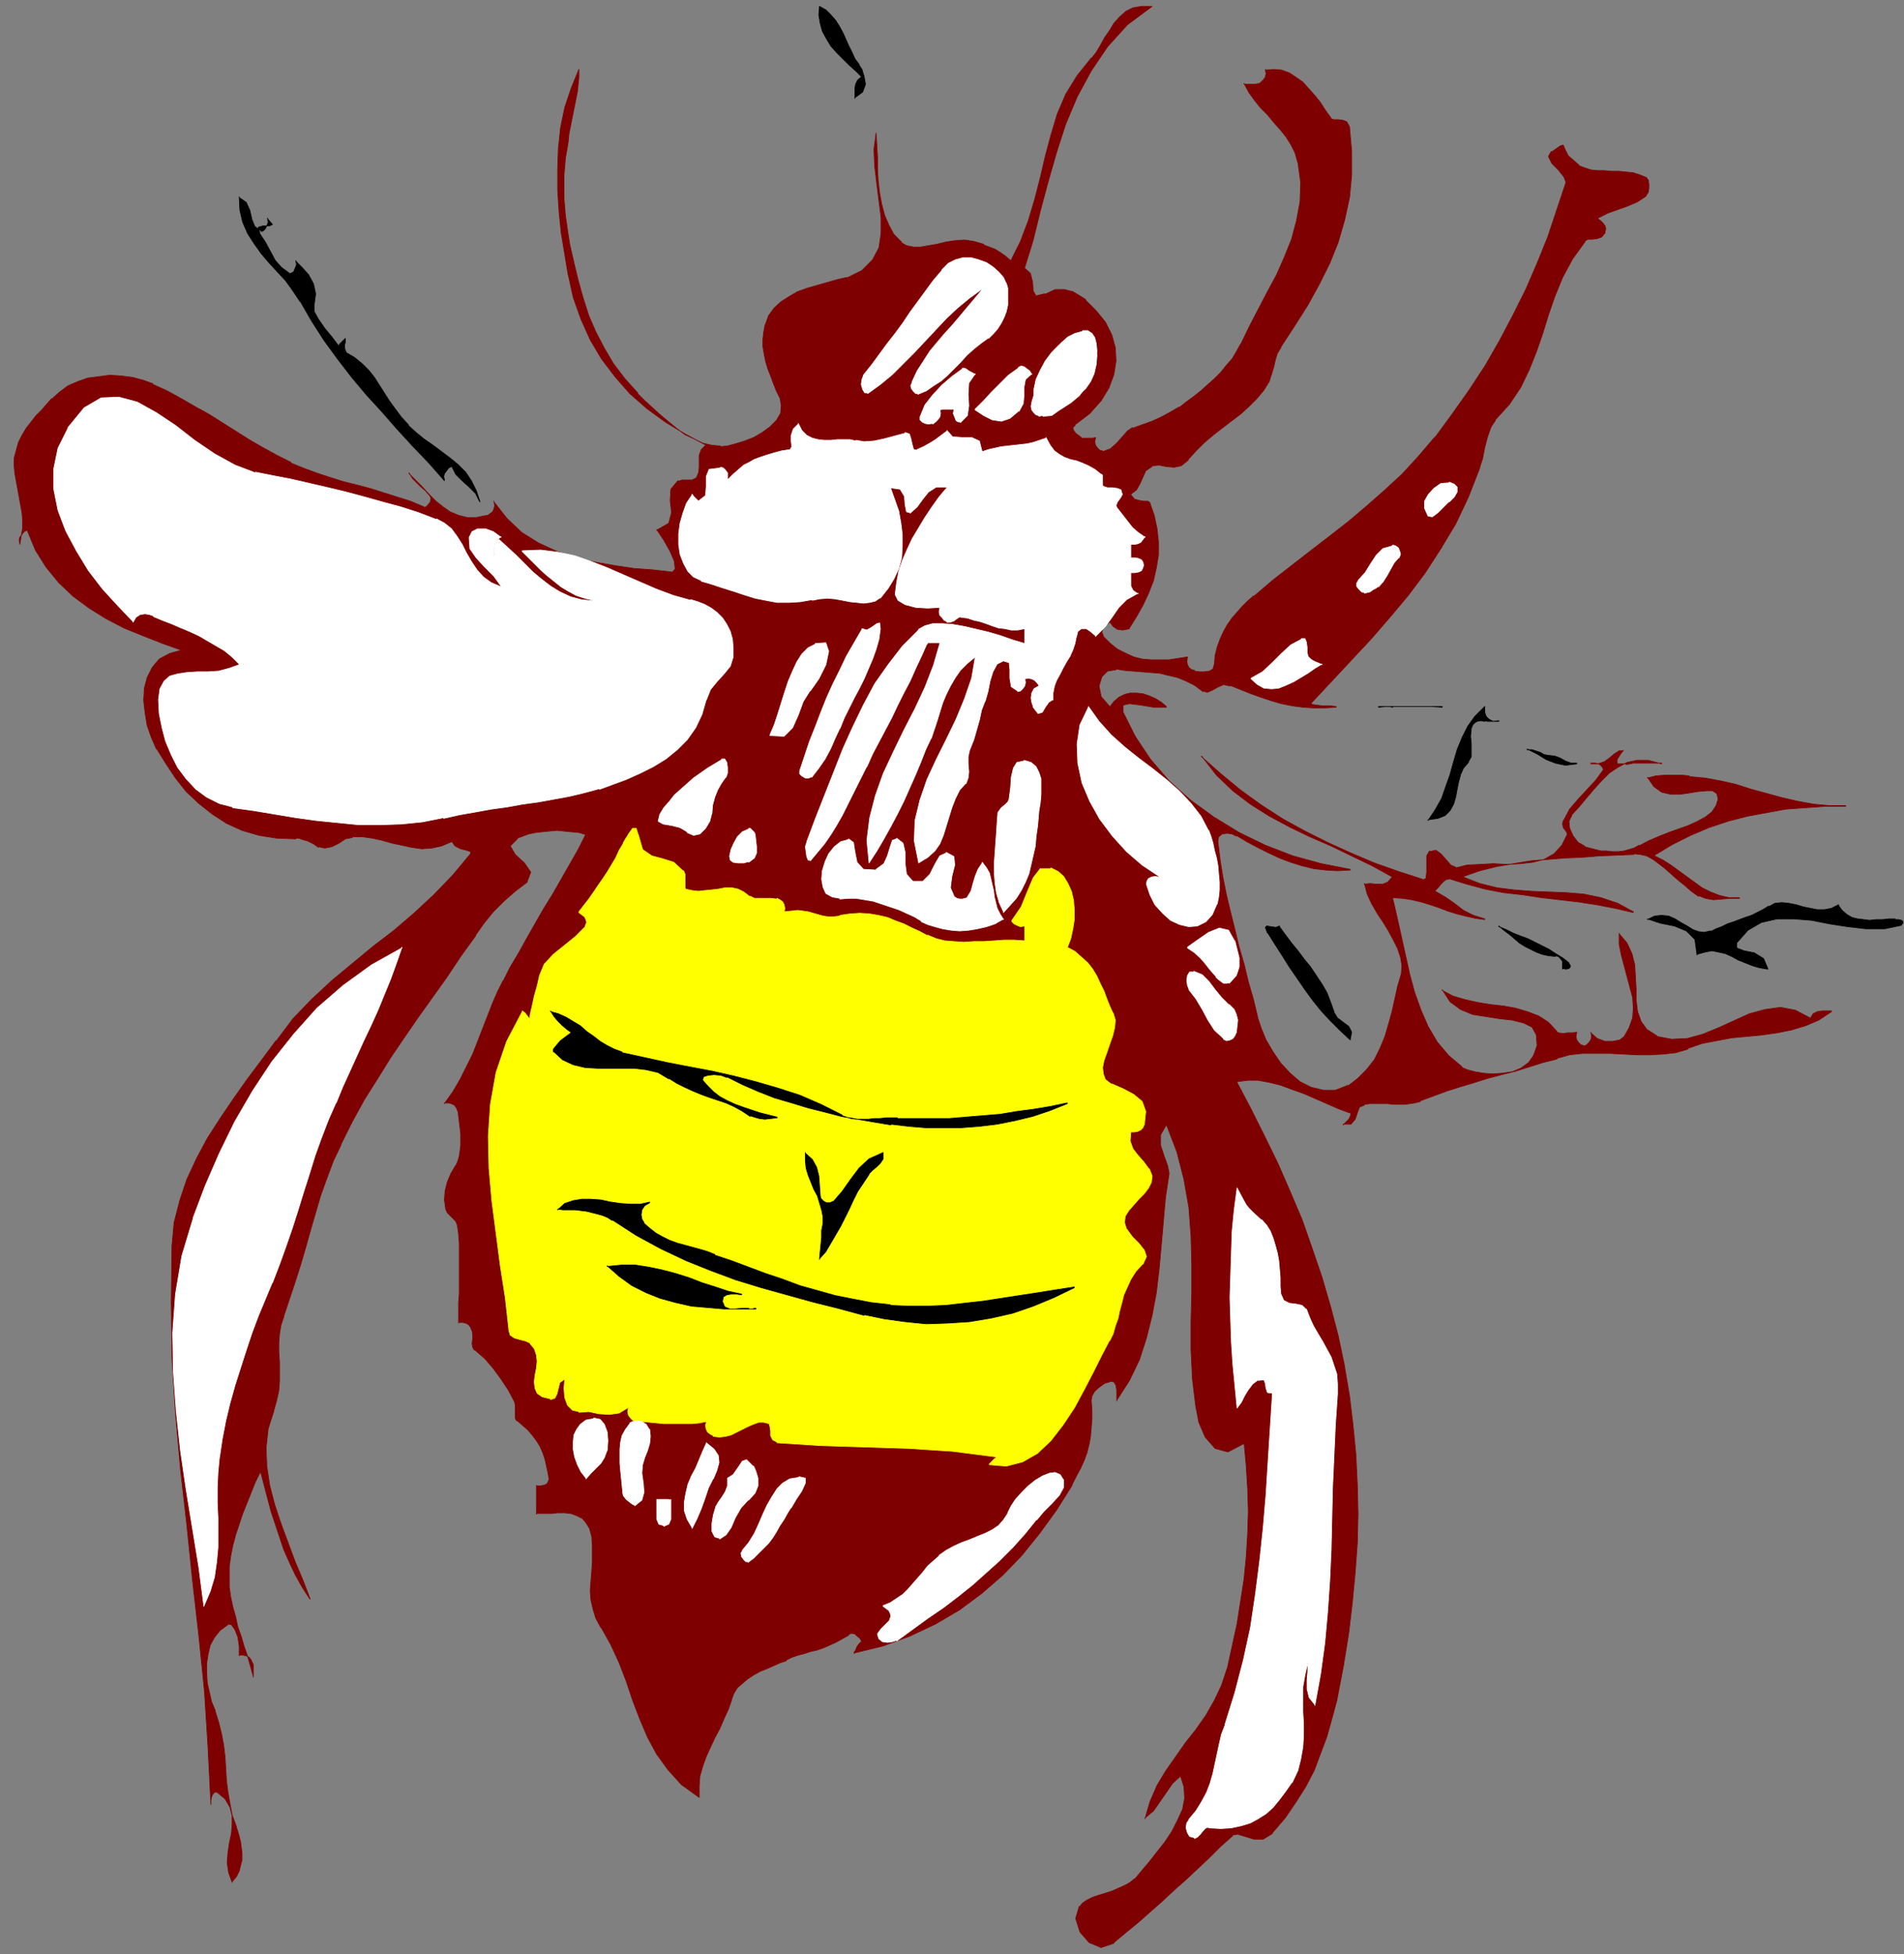 <?xml version="1.0" encoding="UTF-8" standalone="no"?>
<svg
   xmlns:dc="http://purl.org/dc/elements/1.1/"
   xmlns:cc="http://creativecommons.org/ns#"
   xmlns:rdf="http://www.w3.org/1999/02/22-rdf-syntax-ns#"
   xmlns:svg="http://www.w3.org/2000/svg"
   xmlns="http://www.w3.org/2000/svg"
   xmlns:sodipodi="http://sodipodi.sourceforge.net/DTD/sodipodi-0.dtd"
   xmlns:inkscape="http://www.inkscape.org/namespaces/inkscape"
   version="1.0"
   width="94.544mm"
   height="97.014mm"
   id="svg89"
   sodipodi:docname="B20137.WMF">
  <rect width="100%" height="100%" fill="#808080" stroke="none"/>
  <sodipodi:namedview
     pagecolor="#ffffff"
     bordercolor="#666666"
     borderopacity="1"
     objecttolerance="10"
     gridtolerance="10"
     guidetolerance="10"
     inkscape:pageopacity="0"
     inkscape:pageshadow="2"
     inkscape:window-width="640"
     inkscape:window-height="480"
     id="namedview91" />
  <defs
     id="defs3">
    <pattern
       id="WMFhbasepattern"
       patternUnits="userSpaceOnUse"
       width="6"
       height="6"
       x="0"
       y="0" />
  </defs>
  <path
     style="fill:#7f0000;fill-rule:evenodd;fill-opacity:1;stroke:#7f0000;stroke-width:0.133px;stroke-linecap:round;stroke-linejoin:round;stroke-miterlimit:4;stroke-dasharray:none;stroke-opacity:1;"
     d="  M 269.212,82.219   L 272.532,77.703   L 275.72,73.187   L 278.774,68.538   L 281.431,63.889   L 283.954,59.108   L 286.345,54.326   L 288.47,49.411   L 290.462,44.497   L 292.188,39.317   L 293.915,34.136   L 293.915,34.269   L 293.516,33.207   L 292.454,31.878   L 291.259,30.683   L 290.595,29.355   L 291.126,28.425   L 291.126,28.558   L 292.852,27.362   L 293.384,27.229   L 293.649,27.893   L 294.313,29.222   L 296.306,30.948   L 296.306,31.081   L 297.368,31.48   L 298.563,31.878   L 299.759,32.011   L 301.087,32.011   L 302.415,32.144   L 303.876,32.144   L 305.204,32.277   L 306.532,32.41   L 307.727,32.808   L 309.056,33.339   L 309.056,33.472   L 309.321,33.738   L 309.454,34.535   L 309.454,35.332   L 309.321,36.129   L 308.923,36.66   L 308.923,36.793   L 307.329,37.855   L 305.47,38.652   L 303.61,39.317   L 301.751,39.981   L 299.892,40.91   L 299.892,41.043   L 300.423,41.442   L 300.821,41.84   L 301.22,42.372   L 301.352,42.903   L 301.22,43.567   L 301.22,43.7   L 300.556,44.497   L 299.759,44.762   L 298.829,44.895   L 298.032,44.895   L 297.501,45.161   L 297.501,45.294   L 295.11,48.614   L 293.251,52.068   L 291.79,55.654   L 290.595,59.108   L 289.532,62.561   L 288.337,66.015   L 287.009,69.335   L 285.415,72.656   L 283.29,75.844   L 280.634,78.766   L 280.634,78.899   L 279.837,80.094   L 279.173,81.954   L 278.641,83.946   L 278.243,86.071   L 277.712,87.665   L 277.712,87.798   L 275.587,93.244   L 273.196,98.291   L 270.407,102.94   L 267.485,107.456   L 264.298,111.707   L 260.845,115.824   L 257.391,119.809   L 253.673,123.794   L 249.954,127.779   L 246.102,131.896   L 246.102,132.029   L 246.235,132.162   L 247.032,132.295   L 248.227,132.428   L 249.555,132.428   L 250.751,132.56   L 250.751,132.693   L 248.626,132.826   L 246.501,132.826   L 244.509,132.693   L 242.516,132.428   L 240.524,132.029   L 238.665,131.498   L 236.673,130.834   L 234.813,130.17   L 232.821,129.373   L 230.829,128.576   L 230.829,128.708   L 229.633,128.443   L 228.438,128.974   L 227.508,129.505   L 226.579,129.904   L 225.782,129.638   L 225.782,129.771   L 224.188,128.576   L 222.594,127.779   L 221.001,127.115   L 219.274,126.716   L 217.68,126.318   L 215.954,126.185   L 214.36,126.052   L 212.633,125.919   L 211.04,125.786   L 209.446,125.521   L 209.446,125.653   L 207.852,125.919   L 206.79,126.982   L 206.258,128.708   L 206.657,130.701   L 208.251,132.56   L 208.251,132.693   L 209.047,131.631   L 209.977,130.834   L 211.04,130.302   L 212.102,130.037   L 213.298,130.037   L 214.493,130.17   L 215.688,130.568   L 216.883,131.099   L 217.946,131.763   L 218.876,132.56   L 218.876,132.693   L 216.485,132.693   L 214.094,132.295   L 211.969,132.029   L 210.774,132.295   L 210.774,133.49   L 210.774,133.623   L 213.032,138.139   L 215.954,142.522   L 219.407,146.507   L 223.391,150.093   L 227.774,153.281   L 232.555,156.203   L 237.469,158.594   L 242.649,160.587   L 247.962,162.048   L 253.407,163.11   L 253.407,163.243   L 251.016,163.376   L 248.759,163.243   L 246.501,162.978   L 244.376,162.446   L 242.251,161.782   L 240.126,160.985   L 238.134,160.055   L 236.008,158.993   L 234.016,157.93   L 232.024,156.735   L 232.024,156.868   L 231.227,156.469   L 230.298,156.336   L 229.368,156.469   L 228.704,157   L 228.571,157.797   L 228.571,157.93   L 228.969,161.251   L 229.501,164.572   L 230.165,167.892   L 230.962,171.213   L 231.758,174.401   L 232.555,177.721   L 233.485,180.909   L 234.282,184.23   L 235.212,187.418   L 236.008,190.738   L 236.008,190.871   L 236.673,192.863   L 237.602,195.122   L 238.93,197.38   L 240.391,199.505   L 242.118,201.364   L 243.977,202.958   L 246.102,204.021   L 248.36,204.552   L 250.618,204.552   L 253.009,203.622   L 253.009,203.755   L 254.868,202.294   L 256.462,200.7   L 257.923,198.841   L 258.985,196.715   L 259.915,194.457   L 260.579,192.199   L 261.243,189.808   L 261.774,187.418   L 262.305,185.027   L 262.97,182.769   L 262.97,182.902   L 263.102,181.175   L 262.837,179.581   L 262.305,177.987   L 261.509,176.393   L 260.579,174.666   L 259.516,172.94   L 258.454,171.346   L 257.391,169.486   L 256.594,167.759   L 256.063,165.767   L 256.063,165.9   L 257.126,165.767   L 258.321,165.9   L 259.516,165.9   L 260.446,165.501   L 261.376,164.439   L 261.376,164.572   L 257.524,162.446   L 253.673,160.587   L 249.821,158.727   L 245.837,157   L 241.985,155.141   L 238.266,153.148   L 234.68,150.89   L 231.36,148.367   L 228.305,145.445   L 225.516,141.858   L 225.516,141.991   L 229.102,145.179   L 232.821,148.234   L 236.673,151.023   L 240.79,153.68   L 244.907,155.938   L 249.157,158.063   L 253.54,160.055   L 257.923,161.915   L 262.438,163.509   L 266.954,164.97   L 266.954,165.103   L 267.618,164.837   L 267.751,163.642   L 267.751,162.181   L 267.751,160.587   L 268.282,159.657   L 268.282,159.79   L 269.477,159.524   L 270.407,160.188   L 271.47,161.384   L 272.266,162.313   L 273.196,162.712   L 273.196,162.845   L 275.321,162.313   L 277.845,162.181   L 280.235,162.048   L 282.759,162.181   L 285.282,162.048   L 287.673,161.782   L 289.798,161.251   L 291.657,160.188   L 293.118,158.594   L 294.181,156.469   L 294.181,156.602   L 294.048,156.203   L 293.782,155.805   L 293.384,155.274   L 293.251,154.61   L 293.384,153.945   L 293.384,154.078   L 294.579,151.82   L 296.173,149.961   L 297.899,148.101   L 299.493,146.374   L 300.954,144.382   L 300.954,144.515   L 300.821,144.116   L 300.556,143.718   L 300.024,143.319   L 299.36,143.187   L 298.563,143.187   L 298.563,143.319   L 299.892,143.319   L 301.087,142.921   L 302.017,142.257   L 302.946,141.46   L 304.009,140.796   L 304.009,140.928   L 304.673,140.796   L 304.142,141.46   L 303.477,142.522   L 303.477,143.319   L 305.204,143.319   L 305.204,143.452   L 306.532,143.187   L 307.86,143.187   L 309.188,143.187   L 310.517,143.187   L 311.845,143.187   L 311.845,143.319   L 309.321,142.655   L 307.196,142.655   L 305.337,143.054   L 303.61,143.983   L 302.017,145.046   L 300.556,146.507   L 299.227,147.968   L 297.766,149.695   L 296.438,151.289   L 294.977,152.883   L 294.977,153.016   L 294.446,154.078   L 294.579,155.407   L 295.243,156.868   L 296.173,158.063   L 297.368,158.727   L 297.368,158.86   L 298.298,159.126   L 299.36,159.391   L 300.423,159.657   L 301.485,159.657   L 302.548,159.79   L 303.743,159.79   L 304.806,159.657   L 305.735,159.391   L 306.665,159.126   L 307.595,158.594   L 307.595,158.727   L 309.321,157.797   L 311.181,157   L 313.173,156.203   L 315.032,155.539   L 316.892,154.875   L 318.618,154.078   L 320.079,153.281   L 321.274,152.352   L 322.071,151.156   L 322.47,149.828   L 322.47,149.961   L 322.204,148.898   L 321.407,148.367   L 320.345,148.367   L 318.751,148.5   L 317.157,148.765   L 315.298,149.031   L 313.571,149.031   L 311.845,148.632   L 310.384,147.57   L 309.188,145.843   L 309.188,145.976   L 310.782,145.577   L 312.509,145.445   L 314.102,145.445   L 315.696,145.445   L 317.024,145.577   L 317.024,145.71   L 319.946,145.976   L 322.868,146.507   L 325.79,147.171   L 328.712,148.101   L 331.634,148.898   L 334.556,149.695   L 337.478,150.359   L 340.399,150.89   L 343.321,151.156   L 346.376,151.156   L 346.376,151.289   L 342.524,151.289   L 338.806,151.555   L 335.087,151.82   L 331.501,152.484   L 327.915,153.148   L 324.329,154.078   L 320.743,155.274   L 317.29,156.735   L 313.837,158.462   L 310.517,160.454   L 310.517,160.587   L 312.11,161.384   L 313.571,162.313   L 315.032,163.376   L 316.493,164.439   L 317.954,165.501   L 319.415,166.564   L 321.009,167.361   L 322.735,168.025   L 324.462,168.423   L 326.454,168.423   L 326.454,168.556   L 324.728,168.556   L 323.134,168.689   L 321.54,168.822   L 320.079,168.556   L 318.751,168.025   L 318.751,168.158   L 317.423,167.228   L 316.227,166.165   L 314.899,165.103   L 313.704,164.04   L 312.509,162.978   L 311.313,162.048   L 310.251,161.251   L 309.056,160.587   L 307.86,160.321   L 306.665,160.188   L 306.665,160.321   L 303.477,160.454   L 300.157,160.587   L 296.97,160.852   L 293.782,160.985   L 290.462,161.251   L 287.274,161.517   L 284.087,162.048   L 280.899,162.579   L 277.712,163.376   L 274.657,164.439   L 274.657,164.572   L 277.712,165.767   L 280.899,166.564   L 284.087,166.962   L 287.407,167.228   L 290.727,167.361   L 294.048,167.494   L 297.235,167.759   L 300.423,168.423   L 303.61,169.486   L 306.532,171.08   L 306.532,171.213   L 303.079,170.416   L 299.626,169.752   L 296.173,169.22   L 292.72,168.822   L 289.266,168.423   L 285.813,167.892   L 282.227,167.494   L 278.774,166.83   L 275.321,165.9   L 271.868,164.837   L 271.868,164.97   L 271.47,164.97   L 270.938,165.368   L 270.407,165.9   L 269.876,166.564   L 269.345,167.095   L 269.345,167.228   L 271.204,168.291   L 272.93,169.486   L 274.657,170.814   L 276.516,171.744   L 278.641,172.408   L 278.641,172.541   L 276.782,172.275   L 275.055,171.877   L 273.462,171.478   L 271.735,170.947   L 270.009,170.283   L 268.415,169.752   L 266.688,169.22   L 264.962,168.822   L 263.235,168.556   L 261.376,168.423   L 261.376,168.556   L 262.173,172.01   L 262.97,175.596   L 263.766,179.182   L 264.563,182.769   L 265.493,186.222   L 266.688,189.543   L 268.016,192.598   L 269.743,195.52   L 271.868,198.044   L 274.391,200.169   L 274.391,200.302   L 275.321,200.7   L 276.782,201.099   L 278.376,201.364   L 280.102,201.497   L 281.962,201.364   L 283.821,201.099   L 285.415,200.435   L 286.876,199.372   L 287.806,198.044   L 288.47,196.184   L 288.47,196.317   L 288.337,194.192   L 287.54,192.731   L 285.946,191.934   L 283.821,191.402   L 281.431,191.137   L 278.907,190.738   L 276.384,190.34   L 274.126,189.41   L 272.134,187.949   L 270.673,185.691   L 270.673,185.824   L 272.665,186.886   L 274.923,187.55   L 277.313,188.082   L 279.704,188.48   L 282.095,188.746   L 284.352,189.144   L 286.61,189.808   L 288.735,190.605   L 290.595,191.801   L 292.188,193.528   L 292.188,193.66   L 292.587,193.793   L 293.384,193.926   L 294.181,193.793   L 295.11,193.793   L 295.907,193.66   L 295.907,193.793   L 295.774,194.457   L 295.907,195.122   L 296.306,195.653   L 296.704,196.051   L 297.235,196.184   L 297.235,196.317   L 297.766,196.051   L 298.165,195.653   L 298.563,195.122   L 298.696,194.457   L 298.563,193.66   L 298.563,193.793   L 299.759,194.856   L 301.22,195.387   L 302.681,195.387   L 304.009,195.122   L 304.673,194.59   L 304.673,194.723   L 305.735,192.863   L 306.399,191.004   L 306.532,189.144   L 306.399,187.152   L 305.868,185.16   L 305.337,183.167   L 304.806,181.175   L 304.274,179.182   L 303.876,177.19   L 303.876,175.065   L 303.876,175.198   L 305.337,176.924   L 306.267,178.917   L 306.798,181.042   L 306.931,183.3   L 307.063,185.558   L 307.063,187.683   L 307.329,189.808   L 307.993,191.668   L 309.056,193.129   L 310.915,194.325   L 310.915,194.457   L 313.704,194.989   L 316.626,194.856   L 319.548,194.059   L 322.47,192.863   L 325.392,191.535   L 328.313,190.207   L 331.235,189.41   L 334.157,189.012   L 336.946,189.543   L 339.735,191.004   L 339.735,191.137   L 340.267,190.207   L 341.063,189.808   L 341.993,189.676   L 342.79,189.676   L 343.72,189.676   L 343.72,189.808   L 341.329,191.402   L 338.806,192.465   L 336.149,193.262   L 333.493,193.793   L 330.704,194.192   L 327.915,194.457   L 324.993,194.723   L 322.204,195.254   L 319.415,195.786   L 316.759,196.715   L 316.759,196.848   L 314.501,197.512   L 312.11,197.778   L 309.72,197.911   L 307.196,197.911   L 304.673,197.778   L 302.017,197.645   L 299.493,197.645   L 296.97,197.645   L 294.579,197.911   L 292.188,198.575   L 292.188,198.708   L 289.532,199.372   L 287.009,200.169   L 284.485,200.966   L 281.829,201.63   L 279.305,202.294   L 276.782,203.091   L 274.126,203.888   L 271.602,204.685   L 269.079,205.615   L 266.555,206.545   L 266.555,206.677   L 265.493,206.943   L 264.563,207.076   L 263.634,207.209   L 262.571,207.209   L 261.509,207.209   L 260.446,207.076   L 259.384,207.076   L 258.188,207.076   L 257.126,207.076   L 256.063,207.209   L 256.063,207.342   L 255.134,207.74   L 254.735,208.803   L 254.337,209.998   L 253.54,210.928   L 252.079,210.928   L 252.079,211.061   L 252.61,210.529   L 253.141,209.998   L 253.407,209.467   L 253.54,208.935   L 253.274,208.67   L 253.274,208.803   L 251.149,208.006   L 249.024,207.076   L 246.899,206.146   L 244.774,205.216   L 242.516,204.419   L 240.391,203.622   L 238.266,203.091   L 236.141,202.693   L 234.149,202.693   L 232.157,202.958   L 232.157,203.091   L 234.813,208.138   L 237.337,213.186   L 239.86,218.366   L 242.118,223.546   L 244.376,228.859   L 246.235,234.172   L 248.094,239.618   L 249.688,245.064   L 251.149,250.643   L 252.344,256.354   L 252.344,256.487   L 253.274,261.933   L 253.938,267.512   L 254.469,272.958   L 254.735,278.536   L 254.868,283.982   L 254.735,289.561   L 254.337,295.007   L 253.805,300.585   L 253.141,306.297   L 252.212,312.008   L 252.212,312.141   L 251.548,315.595   L 250.884,319.048   L 249.954,322.502   L 249.024,325.822   L 247.829,329.01   L 246.634,332.198   L 245.04,335.253   L 243.18,338.175   L 241.188,341.097   L 238.798,343.887   L 238.798,344.02   L 237.071,345.082   L 235.344,345.082   L 233.618,344.551   L 232.29,344.152   L 231.36,344.285   L 231.36,344.418   L 229.102,346.41   L 226.977,348.536   L 224.719,350.661   L 222.594,352.653   L 220.337,354.646   L 218.212,356.638   L 215.954,358.63   L 213.696,360.623   L 211.438,362.482   L 209.047,364.475   L 209.047,364.608   L 206.657,365.405   L 204.399,364.475   L 202.672,362.482   L 201.876,359.959   L 202.54,357.701   L 202.54,357.833   L 203.204,357.037   L 204.001,356.505   L 205.063,355.974   L 206.258,355.575   L 207.587,355.177   L 208.782,354.778   L 209.977,354.247   L 211.172,353.716   L 212.102,353.185   L 212.899,352.52   L 212.899,352.653   L 214.227,351.059   L 215.688,349.333   L 217.149,347.473   L 218.61,345.613   L 219.938,343.621   L 221.001,341.496   L 221.93,339.503   L 222.329,337.378   L 222.196,335.253   L 221.532,333.128   L 221.532,333.261   L 220.071,334.589   L 218.876,336.316   L 217.68,338.042   L 216.485,339.769   L 214.891,341.097   L 214.891,341.23   L 215.821,338.042   L 217.149,334.987   L 218.743,332.331   L 220.602,329.674   L 222.462,327.018   L 224.454,324.494   L 226.313,321.838   L 227.907,319.048   L 229.235,316.259   L 230.298,313.071   L 230.298,313.204   L 231.227,308.953   L 232.157,304.703   L 232.821,300.453   L 233.485,296.202   L 233.883,292.085   L 234.149,287.834   L 234.282,283.584   L 234.149,279.333   L 233.883,275.083   L 233.485,270.7   L 233.485,270.832   L 230.43,272.426   L 228.04,271.762   L 226.18,269.637   L 224.985,266.848   L 224.454,264.058   L 224.454,264.191   L 223.79,258.745   L 223.524,253.299   L 223.524,247.986   L 223.657,242.54   L 223.657,237.227   L 223.524,231.914   L 223.126,226.601   L 222.196,221.288   L 220.868,216.108   L 218.876,210.928   L 218.876,211.061   L 217.813,212.92   L 217.813,214.913   L 218.477,216.905   L 219.141,218.765   L 219.407,220.093   L 219.407,220.226   L 218.743,224.609   L 218.344,229.125   L 217.946,233.641   L 217.548,238.024   L 217.016,242.54   L 216.219,246.791   L 215.157,251.041   L 213.829,255.159   L 211.969,259.011   L 209.579,262.73   L 209.579,262.863   L 209.579,261.8   L 209.579,260.87   L 209.446,259.941   L 209.047,259.277   L 208.251,259.144   L 208.251,259.277   L 207.321,259.542   L 206.391,260.206   L 205.462,261.003   L 204.93,261.933   L 204.797,262.73   L 204.797,262.863   L 204.93,264.59   L 204.93,266.316   L 204.797,267.91   L 204.665,269.504   L 204.399,270.965   L 204.001,272.559   L 203.469,274.02   L 202.805,275.481   L 202.008,276.942   L 201.212,278.536   L 201.212,278.669   L 198.29,283.318   L 195.102,287.701   L 191.782,291.819   L 188.196,295.538   L 184.211,298.992   L 180.094,302.047   L 175.579,304.703   L 170.797,306.961   L 165.75,308.821   L 160.305,310.149   L 160.305,310.282   L 160.305,310.016   L 160.571,309.618   L 160.836,308.953   L 161.235,308.422   L 161.766,307.891   L 161.766,308.024   L 161.368,307.36   L 160.836,306.961   L 160.438,306.563   L 159.774,306.43   L 159.243,306.695   L 159.243,306.828   L 158.047,307.492   L 156.852,308.157   L 155.657,308.688   L 154.461,309.219   L 153.266,309.618   L 152.071,309.883   L 150.875,310.282   L 149.813,310.547   L 148.618,310.946   L 147.555,311.477   L 147.555,311.61   L 146.36,312.008   L 145.164,312.54   L 143.969,313.071   L 142.641,313.602   L 141.446,314.267   L 140.25,315.063   L 139.321,315.86   L 138.391,316.657   L 137.727,317.72   L 137.329,318.783   L 137.329,318.915   L 136.664,320.775   L 135.868,322.502   L 135.071,324.361   L 134.141,326.088   L 133.344,327.815   L 132.547,329.542   L 131.883,331.401   L 131.352,333.261   L 131.219,335.12   L 131.219,337.113   L 131.219,337.245   L 127.899,334.855   L 125.375,332.065   L 123.25,329.143   L 121.524,325.955   L 120.063,322.502   L 118.735,319.048   L 117.539,315.462   L 116.211,312.008   L 114.618,308.555   L 112.758,305.234   L 112.758,305.367   L 111.828,303.64   L 111.297,301.914   L 110.899,300.187   L 110.766,298.46   L 110.899,296.733   L 111.032,295.007   L 111.164,293.28   L 111.164,291.553   L 111.164,289.827   L 111.032,288.1   L 111.032,288.233   L 110.633,286.772   L 109.969,285.709   L 109.305,284.912   L 108.243,284.381   L 107.18,283.982   L 105.985,283.849   L 104.657,283.849   L 103.328,283.982   L 102,283.982   L 100.672,283.982   L 100.672,284.115   L 100.672,282.92   L 100.672,281.857   L 100.672,280.794   L 100.672,279.732   L 100.672,278.669   L 100.672,278.802   L 101.336,278.802   L 102.133,278.669   L 102.664,278.403   L 102.93,277.872   L 103.063,277.474   L 103.063,277.607   L 102.797,276.145   L 102.532,274.95   L 102.266,273.755   L 101.867,272.559   L 101.336,271.364   L 100.672,270.301   L 99.875,269.238   L 99.078,268.309   L 98.016,267.379   L 96.953,266.449   L 96.953,266.582   L 96.688,266.051   L 96.688,265.387   L 96.688,264.457   L 96.688,263.66   L 96.555,262.863   L 96.555,262.996   L 95.36,260.738   L 94.032,258.745   L 92.571,256.753   L 90.977,254.893   L 88.985,253.167   L 88.985,253.299   L 88.719,252.768   L 88.586,252.104   L 88.719,251.174   L 88.719,250.377   L 88.586,249.58   L 88.586,249.713   L 88.321,249.049   L 87.922,248.518   L 87.391,248.252   L 86.86,248.119   L 86.063,248.119   L 86.063,248.252   L 86.063,246.26   L 86.063,244.4   L 86.196,242.673   L 86.196,240.814   L 86.196,238.954   L 86.196,237.095   L 86.196,235.235   L 86.196,233.375   L 86.063,231.516   L 85.797,229.656   L 85.797,229.789   L 85.531,229.125   L 85,228.594   L 84.469,228.062   L 83.938,227.531   L 83.672,226.867   L 83.672,227   L 83.406,225.14   L 83.539,223.413   L 83.938,221.82   L 84.602,220.226   L 85.531,218.632   L 85.531,218.765   L 85.93,217.835   L 86.196,216.905   L 86.328,215.975   L 86.461,214.913   L 86.461,213.85   L 86.461,212.787   L 86.328,211.592   L 86.196,210.529   L 86.063,209.467   L 85.93,208.404   L 85.93,208.537   L 85.664,207.873   L 85.266,207.342   L 84.735,207.076   L 84.203,206.943   L 83.406,206.943   L 83.406,207.076   L 85,204.818   L 86.328,202.56   L 87.524,200.169   L 88.719,197.778   L 89.649,195.387   L 90.578,192.996   L 91.508,190.605   L 92.438,188.215   L 93.367,186.089   L 94.43,183.964   L 94.43,184.097   L 95.758,181.44   L 97.352,178.784   L 98.813,176.127   L 100.407,173.338   L 102,170.549   L 103.727,167.759   L 105.321,164.97   L 106.914,162.181   L 108.508,159.391   L 109.969,156.469   L 109.969,156.602   L 108.641,156.203   L 107.18,156.071   L 105.852,155.938   L 104.524,155.805   L 103.063,155.938   L 101.735,156.071   L 100.539,156.203   L 99.211,156.469   L 98.149,156.868   L 97.086,157.266   L 97.086,157.399   L 95.758,158.727   L 96.688,160.321   L 98.414,161.915   L 99.61,163.642   L 98.946,165.368   L 98.946,165.501   L 96.688,167.228   L 94.563,169.088   L 92.571,171.08   L 90.844,173.205   L 89.25,175.463   L 89.25,175.596   L 86.461,179.448   L 83.805,183.433   L 81.149,187.152   L 78.492,190.871   L 75.836,194.723   L 73.313,198.442   L 70.922,202.294   L 68.399,206.279   L 66.141,210.397   L 64.016,214.647   L 64.016,214.78   L 62.555,217.835   L 61.36,221.023   L 60.164,224.343   L 59.235,227.531   L 58.305,230.719   L 57.375,234.04   L 56.445,237.227   L 55.383,240.548   L 54.32,243.736   L 53.258,246.924   L 53.258,247.057   L 52.727,248.65   L 52.461,250.244   L 52.328,251.971   L 52.328,253.698   L 52.461,255.557   L 52.461,257.284   L 52.461,259.144   L 52.328,260.87   L 51.93,262.73   L 51.399,264.59   L 51.399,264.722   L 50.336,268.043   L 49.938,271.629   L 50.07,275.083   L 50.602,278.669   L 51.531,282.255   L 52.727,285.842   L 54.055,289.428   L 55.383,293.014   L 56.844,296.468   L 58.172,299.921   L 58.172,300.054   L 56.711,297.796   L 55.383,295.405   L 54.32,293.147   L 53.258,290.756   L 52.461,288.365   L 51.664,285.975   L 50.867,283.584   L 50.203,281.06   L 49.539,278.536   L 48.875,276.013   L 48.875,276.145   L 47.945,278.005   L 47.149,279.997   L 46.352,281.99   L 45.555,283.982   L 44.891,285.975   L 44.227,287.967   L 43.695,289.959   L 43.297,291.952   L 43.031,293.944   L 43.031,295.937   L 43.031,296.069   L 43.031,297.796   L 43.297,299.656   L 43.695,301.515   L 44.227,303.375   L 44.625,305.234   L 45.289,307.094   L 45.82,308.953   L 46.485,310.813   L 47.016,312.673   L 47.547,314.532   L 47.547,314.665   L 47.547,314.001   L 47.547,313.47   L 47.547,312.938   L 47.547,312.407   L 47.414,312.008   L 47.414,312.141   L 47.149,311.477   L 46.75,310.946   L 46.219,310.68   L 45.555,310.547   L 44.891,310.547   L 44.891,310.68   L 44.891,308.821   L 44.625,307.094   L 44.094,305.766   L 43.43,304.836   L 42.766,304.703   L 42.766,304.836   L 41.305,305.898   L 40.242,307.227   L 39.445,308.688   L 39.047,310.415   L 38.781,312.141   L 38.781,314.001   L 38.914,315.86   L 39.313,317.587   L 39.711,319.314   L 40.375,320.908   L 40.375,321.041   L 41.039,323.166   L 41.57,325.291   L 41.969,327.416   L 42.234,329.674   L 42.367,331.8   L 42.5,334.058   L 42.766,336.183   L 43.164,338.441   L 43.563,340.566   L 44.36,342.691   L 44.36,342.824   L 44.625,343.621   L 44.891,344.551   L 45.156,345.613   L 45.289,346.676   L 45.422,347.739   L 45.422,348.934   L 45.156,349.997   L 44.891,351.059   L 44.36,352.122   L 43.563,353.052   L 43.563,353.185   L 42.899,351.325   L 42.633,349.465   L 42.766,347.739   L 43.031,345.879   L 43.43,344.02   L 43.563,342.293   L 43.563,340.699   L 43.164,339.105   L 42.234,337.511   L 40.641,336.183   L 40.641,336.316   L 40.375,336.183   L 39.977,336.581   L 39.711,337.113   L 39.578,337.777   L 39.578,338.441   L 39.578,338.574   L 39.047,327.948   L 38.383,317.454   L 37.32,306.961   L 36.125,296.468   L 35.063,286.107   L 33.867,275.614   L 32.938,265.121   L 32.274,254.628   L 32.141,244.134   L 32.274,233.641   L 32.274,233.774   L 32.672,229.391   L 33.734,225.273   L 35.063,221.288   L 36.922,217.303   L 38.914,213.584   L 41.305,209.865   L 43.828,206.146   L 46.352,202.56   L 49.141,198.841   L 51.797,195.254   L 51.797,195.387   L 54.985,191.137   L 58.57,187.418   L 62.289,183.964   L 66.141,180.776   L 69.992,177.588   L 73.977,174.533   L 77.696,171.346   L 81.414,167.892   L 85,164.173   L 88.321,160.188   L 88.321,160.321   L 88.321,159.79   L 87.524,159.524   L 86.461,159.258   L 85.399,158.727   L 84.735,157.797   L 84.735,157.93   L 82.875,158.727   L 81.016,159.126   L 79.156,159.258   L 77.297,158.993   L 75.438,158.594   L 73.578,158.196   L 71.719,157.665   L 69.86,157.266   L 68,157   L 66.141,157   L 66.141,157.133   L 64.813,157.399   L 63.617,158.196   L 62.289,158.86   L 60.961,159.126   L 59.766,158.86   L 59.766,158.993   L 58.836,158.329   L 57.774,157.797   L 56.844,157.532   L 56.047,157.266   L 55.516,157.266   L 55.516,157.399   L 51.93,157.266   L 48.61,156.735   L 45.422,155.805   L 42.5,154.477   L 39.844,152.75   L 37.32,150.758   L 34.93,148.5   L 32.938,145.976   L 31.078,143.187   L 29.352,140.397   L 29.352,140.53   L 28.422,138.405   L 27.625,136.147   L 27.227,133.756   L 26.961,131.365   L 27.094,129.107   L 27.625,127.115   L 28.555,125.255   L 29.883,123.661   L 31.875,122.598   L 34.266,121.934   L 34.266,122.067   L 30.547,120.739   L 26.828,119.278   L 23.242,117.817   L 19.922,116.09   L 16.734,114.098   L 13.68,111.84   L 11.023,109.316   L 8.633,106.394   L 6.641,103.206   L 5.047,99.354   L 5.047,99.487   L 4.516,99.752   L 4.117,100.284   L 3.719,100.815   L 3.586,101.346   L 3.719,102.01   L 3.719,102.143   L 3.984,100.549   L 4.25,99.088   L 4.25,97.627   L 4.117,96.166   L 3.852,94.705   L 3.586,93.244   L 3.32,91.783   L 3.055,90.322   L 2.789,88.861   L 2.656,87.4   L 2.656,87.532   L 2.656,85.938   L 3.055,84.477   L 3.453,83.016   L 4.117,81.688   L 4.914,80.36   L 5.844,79.164   L 6.773,77.969   L 7.836,76.906   L 8.766,75.844   L 9.695,74.781   L 9.695,74.914   L 11.156,73.586   L 12.75,72.39   L 14.609,71.593   L 16.469,70.929   L 18.594,70.663   L 20.586,70.398   L 22.711,70.531   L 24.836,70.796   L 26.828,71.328   L 28.688,71.992   L 28.688,72.125   L 31.344,73.32   L 34,74.781   L 36.524,76.242   L 39.18,77.703   L 41.703,79.297   L 44.227,80.891   L 46.75,82.485   L 49.274,83.946   L 51.93,85.407   L 54.586,86.735   L 54.586,86.868   L 56.844,87.798   L 59.367,88.728   L 61.758,89.525   L 64.281,90.322   L 66.938,90.986   L 69.461,91.65   L 71.985,92.447   L 74.508,93.244   L 77.031,94.041   L 79.555,95.103   L 79.555,95.236   L 79.953,95.103   L 80.352,94.705   L 80.75,94.174   L 80.883,93.51   L 80.617,92.845   L 80.617,92.978   L 79.821,92.048   L 79.024,91.384   L 78.227,90.587   L 77.43,89.79   L 76.766,88.728   L 76.766,88.861   L 77.961,90.056   L 79.289,91.384   L 80.485,92.713   L 81.813,94.041   L 83.141,95.103   L 84.469,96.033   L 86.063,96.697   L 87.657,97.096   L 89.383,97.096   L 91.375,96.697   L 91.375,96.83   L 91.907,96.432   L 92.438,96.033   L 92.703,95.502   L 92.836,94.838   L 92.703,94.041   L 92.703,94.174   L 95.094,97.229   L 97.883,99.885   L 101.071,101.878   L 104.524,103.472   L 107.977,104.667   L 111.696,105.464   L 115.414,106.128   L 119,106.659   L 122.586,106.925   L 126.039,107.323   L 126.039,107.456   L 126.703,106.792   L 126.571,105.331   L 125.774,103.472   L 124.578,101.346   L 123.25,99.354   L 123.25,99.487   L 125.508,98.158   L 126.039,96.166   L 125.774,93.908   L 125.907,91.783   L 127.235,90.189   L 127.235,90.322   L 128.032,90.056   L 128.961,90.056   L 129.891,90.056   L 130.688,89.658   L 131.086,88.728   L 131.086,88.861   L 131.219,87.665   L 131.219,86.47   L 131.219,85.407   L 131.618,84.345   L 132.547,83.415   L 132.547,83.548   L 128.563,81.422   L 124.844,79.164   L 121.391,76.641   L 118.203,73.851   L 115.414,70.663   L 112.891,67.343   L 110.766,63.757   L 109.039,59.905   L 107.578,55.787   L 106.649,51.537   L 106.649,51.669   L 105.985,47.685   L 105.321,43.7   L 104.922,39.715   L 104.657,35.73   L 104.657,31.745   L 104.789,27.893   L 105.188,24.042   L 105.985,20.19   L 107.18,16.603   L 108.641,13.017   L 108.641,13.15   L 108.641,14.478   L 108.508,15.806   L 108.375,17.135   L 108.11,18.463   L 107.844,19.791   L 107.578,21.119   L 107.313,22.448   L 107.047,23.776   L 106.782,25.104   L 106.649,26.432   L 106.649,26.565   L 106.383,28.159   L 106.118,29.62   L 105.985,31.214   L 105.852,32.808   L 105.852,34.269   L 105.852,35.863   L 105.852,37.324   L 105.985,38.918   L 106.118,40.512   L 106.383,42.239   L 106.383,42.372   L 106.914,45.825   L 107.711,49.278   L 108.508,52.599   L 109.438,55.92   L 110.5,59.24   L 111.828,62.295   L 113.422,65.35   L 115.149,68.273   L 117.274,71.062   L 119.664,73.718   L 119.664,73.851   L 120.993,75.18   L 122.453,76.508   L 123.914,77.836   L 125.508,79.164   L 126.969,80.36   L 128.563,81.555   L 130.289,82.352   L 131.883,83.149   L 133.61,83.548   L 135.204,83.68   L 135.204,83.813   L 136.532,83.68   L 137.993,83.282   L 139.719,82.751   L 141.446,82.087   L 143.039,81.157   L 144.5,80.094   L 145.696,78.899   L 146.493,77.57   L 146.625,76.109   L 146.36,74.515   L 146.36,74.648   L 145.696,73.32   L 145.164,71.992   L 144.633,70.531   L 144.102,69.202   L 143.704,67.874   L 143.438,66.546   L 143.172,65.085   L 143.172,63.757   L 143.305,62.428   L 143.571,60.967   L 143.571,61.1   L 144.235,59.24   L 145.297,57.779   L 146.625,56.584   L 148.086,55.654   L 149.68,54.724   L 151.54,54.06   L 153.399,53.529   L 155.258,52.998   L 157.118,52.466   L 158.844,52.068   L 158.844,52.201   L 161.766,50.74   L 163.758,48.747   L 164.954,46.489   L 165.352,43.833   L 165.352,40.778   L 164.954,37.723   L 164.555,34.535   L 164.157,31.214   L 164.024,28.026   L 164.422,24.971   L 164.422,25.104   L 164.555,27.229   L 164.688,29.487   L 164.688,31.745   L 164.821,34.003   L 165.086,36.262   L 165.485,38.387   L 166.016,40.379   L 166.813,42.239   L 167.743,43.965   L 169.204,45.427   L 169.204,45.559   L 170.133,46.091   L 171.461,46.356   L 172.79,46.356   L 174.251,46.091   L 175.844,45.825   L 177.438,45.427   L 179.165,45.161   L 181.024,45.028   L 182.751,45.294   L 184.61,45.825   L 184.61,45.958   L 185.672,46.356   L 186.735,46.755   L 187.797,47.419   L 188.727,48.083   L 189.657,48.88   L 189.657,49.013   L 191.516,45.294   L 192.977,41.442   L 194.172,37.457   L 195.235,33.339   L 196.165,29.355   L 197.227,25.37   L 198.422,21.385   L 200.016,17.666   L 202.141,14.212   L 204.797,10.892   L 204.797,11.025   L 205.727,9.829   L 206.524,8.501   L 207.321,7.04   L 208.251,5.712   L 209.047,4.383   L 210.11,3.188   L 211.305,2.125   L 212.633,1.461   L 214.227,1.195   L 216.219,1.195   L 216.219,1.195   L 211.571,4.649   L 207.852,8.767   L 204.797,13.283   L 202.141,18.197   L 200.016,23.245   L 198.29,28.558   L 196.696,34.136   L 195.235,39.582   L 193.907,45.028   L 192.313,50.208   L 192.313,50.341   L 193.376,51.271   L 193.774,52.865   L 193.907,54.592   L 194.438,55.521   L 196.032,55.123   L 196.032,55.256   L 198.024,54.326   L 199.751,54.326   L 201.344,54.724   L 202.672,55.521   L 203.735,56.185   L 203.735,56.318   L 205.727,58.311   L 207.454,60.436   L 208.649,62.827   L 209.313,65.218   L 209.446,67.741   L 209.047,70.265   L 208.118,72.789   L 206.657,75.18   L 204.532,77.57   L 201.743,79.696   L 201.743,79.828   L 201.344,80.227   L 201.477,80.758   L 201.876,81.29   L 202.407,81.688   L 202.938,82.087   L 202.938,82.219   L 203.469,82.219   L 204.001,82.219   L 204.532,82.219   L 205.063,82.219   L 205.594,82.087   L 205.594,82.219   L 205.462,82.883   L 205.594,83.548   L 205.993,84.079   L 206.391,84.477   L 206.922,84.61   L 206.922,84.743   L 208.383,84.212   L 209.579,83.149   L 210.641,81.954   L 211.571,80.891   L 212.501,80.227   L 212.501,80.36   L 214.36,79.696   L 216.219,79.032   L 217.946,78.235   L 219.673,77.305   L 221.266,76.375   L 221.266,76.508   L 222.594,75.445   L 224.055,74.383   L 225.383,73.32   L 226.712,72.125   L 227.907,71.062   L 229.102,69.867   L 230.165,68.538   L 231.227,67.343   L 232.024,66.015   L 232.821,64.553   L 232.821,64.686   L 234.415,61.366   L 236.141,58.045   L 237.868,54.724   L 239.594,51.537   L 241.055,48.216   L 242.384,44.895   L 243.313,41.442   L 243.977,37.855   L 244.11,34.269   L 243.579,30.417   L 243.579,30.55   L 243.048,28.69   L 242.251,27.097   L 241.321,25.635   L 240.259,24.307   L 239.063,22.979   L 237.868,21.518   L 236.54,20.19   L 235.477,18.861   L 234.415,17.4   L 233.485,15.673   L 233.485,15.806   L 234.016,15.806   L 234.548,15.806   L 235.079,15.806   L 235.61,15.806   L 236.141,15.673   L 236.141,15.806   L 236.673,15.408   L 237.071,15.009   L 237.469,14.478   L 237.602,13.814   L 237.469,13.017   L 237.469,13.15   L 239.063,13.017   L 240.524,13.15   L 241.985,13.681   L 243.18,14.478   L 244.509,15.408   L 245.571,16.603   L 246.766,17.932   L 247.829,19.26   L 248.759,20.721   L 249.821,22.182   L 249.821,22.315   L 250.352,22.448   L 251.149,22.448   L 252.079,22.58   L 252.743,22.846   L 253.274,23.776   L 253.274,23.909   L 253.673,28.425   L 253.673,32.808   L 253.274,37.058   L 252.344,41.309   L 251.149,45.427   L 249.555,49.411   L 247.563,53.396   L 245.438,57.248   L 242.915,61.233   L 240.391,65.085   L 240.391,65.218   L 239.727,66.28   L 239.329,67.608   L 239.063,68.804   L 238.665,70.132   L 238.266,71.328   L 238.266,71.46   L 237.204,73.187   L 235.876,74.781   L 234.415,76.242   L 232.821,77.703   L 231.227,78.899   L 229.501,80.227   L 227.774,81.555   L 226.048,83.016   L 224.454,84.61   L 222.993,86.204   L 222.993,86.337   L 221.665,87.4   L 220.337,87.665   L 218.876,87.532   L 217.548,87.267   L 216.219,87.4   L 216.219,87.532   L 215.024,88.329   L 214.493,89.525   L 213.962,90.72   L 213.298,91.916   L 212.235,92.713   L 212.235,92.845   L 212.899,93.642   L 213.829,93.908   L 214.626,94.041   L 215.423,94.041   L 215.821,94.307   L 215.821,94.439   L 216.618,96.697   L 217.149,99.221   L 217.415,101.612   L 217.415,104.136   L 217.016,106.527   L 216.485,108.917   L 215.555,111.308   L 214.493,113.566   L 213.298,115.692   L 211.969,117.817   L 211.969,117.95   L 211.438,118.082   L 210.641,118.215   L 209.712,118.082   L 208.915,117.551   L 208.251,116.621   L 208.251,116.754   L 207.719,117.153   L 207.188,117.551   L 206.922,118.082   L 206.79,118.614   L 207.055,119.278   L 207.055,119.411   L 208.383,120.739   L 209.712,121.802   L 211.305,122.598   L 212.766,123.263   L 214.36,123.661   L 215.954,123.794   L 217.68,123.794   L 219.407,123.794   L 221.133,123.528   L 222.86,123.263   L 222.86,123.395   L 222.727,124.06   L 222.86,124.724   L 223.126,125.255   L 223.657,125.653   L 224.188,125.786   L 224.188,125.919   L 225.118,126.052   L 226.048,126.052   L 226.977,125.919   L 227.641,125.521   L 227.907,124.591   L 227.907,124.724   L 228.04,122.997   L 228.438,121.403   L 228.969,119.942   L 229.633,118.481   L 230.298,117.285   L 231.227,115.957   L 232.157,114.895   L 233.087,113.832   L 234.149,112.769   L 235.212,111.84   L 235.212,111.972   L 238.798,108.917   L 242.384,106.128   L 245.969,103.339   L 249.423,100.682   L 253.009,97.893   L 256.462,94.971   L 259.782,92.048   L 263.102,88.993   L 266.157,85.673   L 269.212,82.087  z "
     id="path5" />
  <path
     style="fill:#ffffff;fill-rule:evenodd;fill-opacity:1;stroke:#ffffff;stroke-width:0.133px;stroke-linecap:round;stroke-linejoin:round;stroke-miterlimit:4;stroke-dasharray:none;stroke-opacity:1;"
     d="  M 132.547,131.365   L 133.344,129.373   L 134.539,127.912   L 135.868,126.45   L 137.063,124.989   L 137.594,123.263   L 137.594,123.395   L 137.594,121.536   L 137.461,119.942   L 137.063,118.481   L 136.399,117.153   L 135.602,115.957   L 134.539,114.895   L 133.477,114.098   L 132.282,113.433   L 130.954,112.902   L 129.625,112.504   L 129.625,112.637   L 126.305,111.707   L 123.118,110.511   L 120.063,109.183   L 117.008,107.855   L 113.953,106.527   L 110.899,105.331   L 107.844,104.268   L 104.657,103.604   L 101.469,103.206   L 98.016,103.339   L 98.016,103.472   L 99.078,104.534   L 100.274,105.73   L 101.469,106.925   L 102.664,107.988   L 103.992,109.05   L 105.321,110.113   L 106.649,110.91   L 108.11,111.707   L 109.703,112.238   L 111.297,112.637   L 111.297,112.769   L 109.039,112.504   L 107.047,111.972   L 105.055,111.043   L 103.328,109.98   L 101.602,108.652   L 100.008,107.323   L 98.414,105.73   L 96.821,104.136   L 95.227,102.675   L 93.633,101.213   L 93.633,101.346   L 93.235,101.213   L 92.969,101.745   L 92.836,102.675   L 92.836,103.737   L 92.703,104.667   L 92.703,104.8   L 92.703,103.87   L 92.703,102.94   L 92.836,102.143   L 93.235,101.346   L 94.032,100.682   L 94.032,100.815   L 92.571,99.752   L 91.11,99.221   L 89.649,99.221   L 88.586,99.752   L 88.055,100.815   L 88.055,100.948   L 88.188,102.94   L 89.383,104.667   L 90.977,106.394   L 92.703,108.12   L 94.032,109.98   L 94.032,110.113   L 92.172,109.316   L 90.711,108.253   L 89.516,106.925   L 88.453,105.331   L 87.524,103.737   L 86.727,102.143   L 85.797,100.682   L 84.735,99.221   L 83.406,98.158   L 81.946,97.362   L 81.946,97.494   L 78.492,96.166   L 75.172,95.103   L 71.719,94.174   L 68.399,93.244   L 64.946,92.314   L 61.625,91.517   L 58.172,90.72   L 54.719,89.923   L 51.266,89.259   L 47.945,88.595   L 47.945,88.728   L 44.094,87.267   L 40.242,85.142   L 36.524,82.618   L 32.938,79.828   L 29.352,77.438   L 25.766,75.445   L 22.313,74.515   L 18.992,74.648   L 15.805,76.508   L 12.75,80.227   L 12.75,80.36   L 10.891,84.079   L 10.094,87.931   L 10.094,91.783   L 10.891,95.768   L 12.352,99.62   L 14.344,103.339   L 16.602,107.058   L 19.258,110.511   L 22.18,113.699   L 24.969,116.621   L 24.969,116.754   L 25.5,115.824   L 26.297,115.293   L 27.227,115.16   L 28.024,115.293   L 28.82,115.559   L 28.82,115.692   L 30.414,116.356   L 32.141,117.02   L 34,117.817   L 35.594,118.481   L 37.32,119.278   L 38.914,120.208   L 40.508,121.137   L 42.102,122.067   L 43.563,123.263   L 44.891,124.591   L 44.891,124.724   L 43.031,125.388   L 41.039,125.919   L 39.047,126.052   L 37.055,126.052   L 35.063,126.185   L 33.336,126.45   L 31.875,126.849   L 30.813,127.779   L 30.016,129.24   L 29.75,131.232   L 29.75,131.365   L 29.883,133.889   L 30.414,136.545   L 31.078,139.069   L 32.141,141.593   L 33.336,143.983   L 34.93,146.109   L 36.789,148.101   L 38.781,149.562   L 41.172,150.758   L 43.695,151.422   L 43.695,151.555   L 47.547,152.086   L 51.531,152.75   L 55.516,153.414   L 59.367,153.945   L 63.352,154.344   L 67.336,154.742   L 71.321,154.742   L 75.305,154.61   L 79.289,154.211   L 83.274,153.414   L 83.274,153.547   L 86.196,152.883   L 89.25,152.352   L 92.172,151.82   L 95.094,151.422   L 98.016,150.89   L 100.938,150.492   L 103.86,149.961   L 106.782,149.429   L 109.571,148.765   L 112.493,147.968   L 112.493,148.101   L 115.016,147.171   L 117.539,146.242   L 120.196,145.046   L 122.586,143.851   L 124.977,142.39   L 127.102,140.663   L 128.961,138.803   L 130.555,136.545   L 131.75,134.022   L 132.547,131.232  z "
     id="path7" />
  <path
     style="fill:#ffffff;fill-rule:evenodd;fill-opacity:1;stroke:#ffffff;stroke-width:0.133px;stroke-linecap:round;stroke-linejoin:round;stroke-miterlimit:4;stroke-dasharray:none;stroke-opacity:1;"
     d="  M 63.086,206.943   L 64.281,204.021   L 65.61,201.099   L 66.938,198.177   L 68.266,195.254   L 69.594,192.465   L 70.922,189.543   L 72.117,186.621   L 73.313,183.698   L 74.375,180.776   L 75.438,177.721   L 75.438,177.854   L 69.727,181.042   L 64.414,184.894   L 59.5,189.144   L 55.117,194.059   L 51,199.239   L 47.414,204.685   L 44.094,210.397   L 41.172,216.374   L 38.516,222.484   L 36.258,228.461   L 36.258,228.594   L 34.133,235.633   L 32.938,242.806   L 32.406,250.112   L 32.539,257.417   L 33.07,264.722   L 33.867,272.161   L 34.93,279.466   L 36.125,286.772   L 37.32,294.077   L 38.25,301.25   L 38.25,301.382   L 39.445,298.593   L 40.242,295.937   L 40.641,293.147   L 40.906,290.358   L 40.906,287.568   L 40.906,284.779   L 40.774,281.99   L 40.774,279.068   L 40.906,276.278   L 41.172,273.489   L 41.172,273.622   L 41.703,270.035   L 42.367,266.582   L 43.164,263.261   L 44.094,259.941   L 45.156,256.62   L 46.219,253.299   L 47.281,250.112   L 48.477,246.924   L 49.805,243.736   L 51.133,240.548   L 51.133,240.681   L 52.461,237.227   L 53.656,233.907   L 54.852,230.453   L 55.914,227.133   L 56.977,223.679   L 58.039,220.358   L 59.102,216.905   L 60.297,213.584   L 61.625,210.131   L 63.086,206.81  z "
     id="path9" />
  <path
     style="fill:#ffff00;fill-rule:evenodd;fill-opacity:1;stroke:#ffff00;stroke-width:0.133px;stroke-linecap:round;stroke-linejoin:round;stroke-miterlimit:4;stroke-dasharray:none;stroke-opacity:1;"
     d="  M 140.782,168.291   L 139.586,167.361   L 138.524,166.83   L 137.329,166.564   L 136.133,166.564   L 134.805,166.83   L 133.61,166.962   L 132.282,167.095   L 131.086,167.228   L 129.891,167.095   L 128.696,166.83   L 128.696,166.962   L 128.563,166.431   L 128.563,165.767   L 128.563,164.837   L 128.563,164.04   L 128.297,163.376   L 128.297,163.509   L 126.438,161.782   L 124.313,161.118   L 122.321,160.587   L 120.594,159.391   L 119.797,156.602   L 119.797,156.735   L 119.399,155.407   L 118.735,155.407   L 118.071,156.336   L 117.407,157.399   L 117.008,158.063   L 117.008,158.196   L 116.211,159.524   L 115.547,160.985   L 114.75,162.313   L 113.953,163.642   L 113.157,164.837   L 112.227,166.165   L 111.43,167.361   L 110.5,168.689   L 109.571,169.885   L 108.641,171.08   L 108.641,171.213   L 109.172,171.611   L 109.703,172.01   L 109.969,172.541   L 110.102,173.072   L 109.836,173.737   L 109.836,173.869   L 107.977,175.729   L 105.852,177.456   L 103.86,179.05   L 102.133,180.909   L 101.203,183.167   L 101.203,183.3   L 100.805,185.027   L 100.274,186.886   L 99.875,188.746   L 99.477,190.473   L 99.344,192.332   L 99.344,192.465   L 99.344,191.668   L 99.344,191.137   L 98.946,190.605   L 98.547,190.074   L 98.016,189.676   L 98.016,189.808   L 95.094,195.387   L 93.102,201.232   L 92.039,207.209   L 91.641,213.186   L 91.774,219.163   L 92.305,225.273   L 93.102,231.383   L 93.899,237.493   L 94.828,243.47   L 95.492,249.447   L 95.492,249.58   L 95.758,250.51   L 96.555,251.041   L 97.485,251.307   L 98.547,251.573   L 99.477,251.971   L 99.477,252.104   L 100.274,253.034   L 100.672,254.229   L 100.805,255.425   L 100.672,256.753   L 100.407,258.081   L 100.274,259.277   L 100.407,260.472   L 100.805,261.402   L 101.735,262.066   L 103.328,262.464   L 103.328,262.597   L 104.125,262.332   L 104.524,261.535   L 104.789,260.472   L 105.055,259.409   L 105.985,258.745   L 105.985,258.878   L 105.852,260.472   L 105.985,262.199   L 106.516,263.66   L 107.446,264.59   L 108.641,264.855   L 108.641,264.988   L 110.5,264.855   L 112.36,265.254   L 114.352,265.387   L 116.211,265.121   L 117.938,264.058   L 117.938,264.191   L 117.805,264.855   L 117.938,265.519   L 118.336,266.051   L 118.735,266.449   L 119.266,266.582   L 119.266,266.715   L 120.594,266.715   L 121.922,266.848   L 123.25,266.98   L 124.578,267.113   L 125.907,267.113   L 127.235,267.113   L 128.563,267.113   L 129.891,267.113   L 131.219,266.98   L 132.547,266.715   L 132.547,266.848   L 132.414,267.512   L 132.547,268.176   L 132.813,268.707   L 133.344,269.106   L 133.875,269.371   L 133.875,269.504   L 135.071,269.637   L 136.133,269.504   L 137.196,269.238   L 138.258,268.707   L 139.321,268.176   L 140.383,267.645   L 141.313,267.246   L 142.375,266.848   L 143.305,266.848   L 144.368,267.113   L 144.368,267.246   L 144.5,267.645   L 144.633,268.442   L 144.633,269.371   L 145.032,270.168   L 145.829,270.567   L 145.829,270.7   L 149.946,270.965   L 154.063,271.231   L 158.18,271.364   L 162.43,271.497   L 166.547,271.629   L 170.665,271.762   L 174.649,272.028   L 178.766,272.293   L 182.883,272.825   L 187.001,273.356   L 187.001,273.489   L 186.735,273.622   L 186.469,273.887   L 186.204,274.153   L 185.938,274.419   L 185.672,274.684   L 185.672,274.817   L 188.86,275.083   L 191.915,274.286   L 194.704,272.692   L 197.227,270.301   L 199.485,267.379   L 201.61,264.191   L 203.469,260.738   L 205.196,257.417   L 206.79,254.229   L 208.251,251.44   L 208.251,251.573   L 208.915,250.244   L 209.313,248.783   L 209.844,247.322   L 210.11,245.994   L 210.508,244.533   L 210.907,242.939   L 211.571,241.478   L 212.235,240.017   L 213.165,238.556   L 214.493,237.095   L 214.493,237.227   L 215.157,235.766   L 214.758,234.571   L 213.696,233.243   L 212.501,232.047   L 211.438,230.586   L 211.438,230.719   L 211.04,229.391   L 211.172,228.195   L 211.837,227.133   L 212.766,226.07   L 213.696,225.007   L 214.758,223.945   L 215.555,222.882   L 216.087,221.82   L 216.219,220.624   L 215.688,219.296   L 215.688,219.429   L 214.626,217.968   L 213.563,216.772   L 212.633,215.577   L 212.102,214.116   L 212.235,212.256   L 212.235,212.389   L 212.899,212.389   L 213.563,212.256   L 214.094,211.99   L 214.493,211.592   L 214.758,210.928   L 214.758,211.061   L 215.024,208.537   L 214.36,206.677   L 212.766,205.349   L 210.774,204.287   L 208.649,203.357   L 208.649,203.49   L 207.454,202.56   L 207.055,201.497   L 206.922,200.302   L 207.188,198.973   L 207.719,197.512   L 208.251,195.918   L 208.782,194.457   L 209.18,192.863   L 209.313,191.402   L 208.915,190.074   L 208.915,190.207   L 208.251,188.746   L 207.719,187.418   L 207.188,185.957   L 206.524,184.628   L 205.86,183.167   L 205.063,181.839   L 204.133,180.643   L 202.938,179.581   L 201.743,178.518   L 200.282,177.721   L 200.282,177.854   L 200.946,176.127   L 201.344,174.268   L 201.61,172.541   L 201.61,170.682   L 201.477,168.955   L 201.079,167.228   L 200.415,165.767   L 199.618,164.439   L 198.555,163.509   L 197.227,162.845   L 197.227,162.978   L 195.235,162.978   L 193.907,164.704   L 192.844,167.228   L 191.649,170.15   L 189.922,172.674   L 189.922,172.807   L 189.922,172.94   L 190.321,173.338   L 190.852,173.604   L 191.516,173.869   L 192.313,173.737   L 192.313,173.869   L 192.313,174.268   L 192.313,174.799   L 192.313,175.33   L 192.313,175.862   L 192.313,176.393   L 192.313,176.526   L 190.321,176.393   L 188.461,176.393   L 186.602,176.526   L 184.61,176.659   L 182.751,176.659   L 180.891,176.792   L 179.032,176.659   L 177.305,176.526   L 175.711,176.127   L 174.118,175.463   L 174.118,175.596   L 172.657,174.799   L 171.196,174.135   L 169.602,173.338   L 168.141,172.807   L 166.547,172.143   L 164.821,171.744   L 163.227,171.478   L 161.368,171.346   L 159.508,171.478   L 157.649,171.744   L 157.649,171.877   L 156.454,172.01   L 155.391,172.01   L 154.461,171.877   L 153.532,171.611   L 152.602,171.346   L 151.672,171.08   L 150.743,170.947   L 149.68,170.814   L 148.485,170.947   L 147.157,171.08   L 147.157,171.213   L 147.289,170.416   L 147.157,169.752   L 146.891,169.22   L 146.36,168.822   L 145.829,168.556   L 145.829,168.689   L 144.633,168.556   L 143.571,168.556   L 142.508,168.556   L 141.579,168.556   L 140.782,168.158  z "
     id="path11" />
  <path
     style="fill:#ffffff;fill-rule:evenodd;fill-opacity:1;stroke:#ffffff;stroke-width:0.133px;stroke-linecap:round;stroke-linejoin:round;stroke-miterlimit:4;stroke-dasharray:none;stroke-opacity:1;"
     d="  M 176.243,291.952   L 175.18,292.882   L 174.118,293.811   L 173.188,295.007   L 172.258,296.069   L 171.329,297.132   L 170.399,298.195   L 169.469,299.124   L 168.274,299.921   L 167.079,300.718   L 165.75,301.25   L 165.75,301.382   L 166.282,301.781   L 166.813,302.179   L 167.079,302.711   L 167.211,303.242   L 166.946,303.906   L 166.946,304.039   L 166.415,304.57   L 165.883,305.102   L 165.352,305.633   L 164.954,306.164   L 164.688,306.563   L 164.688,306.695   L 164.954,307.492   L 165.618,308.024   L 166.547,308.157   L 167.477,308.024   L 168.274,307.758   L 168.274,307.891   L 171.196,305.766   L 174.118,303.64   L 177.04,301.648   L 179.829,299.523   L 182.485,297.398   L 185.008,295.14   L 187.532,292.882   L 190.055,290.358   L 192.313,287.834   L 194.571,285.045   L 194.571,285.178   L 195.899,283.584   L 197.493,281.99   L 198.821,280.529   L 199.618,279.068   L 199.618,277.607   L 199.618,277.739   L 198.954,276.677   L 198.024,276.278   L 196.962,276.411   L 195.633,276.942   L 194.305,277.739   L 192.977,278.802   L 191.782,279.997   L 190.586,281.326   L 189.79,282.521   L 189.126,283.849   L 189.126,283.982   L 188.329,285.178   L 187.399,286.24   L 186.204,287.037   L 184.876,287.701   L 183.547,288.233   L 181.954,288.897   L 180.493,289.428   L 179.032,290.092   L 177.571,290.889   L 176.243,291.819  z "
     id="path13" />
  <path
     style="fill:#ffffff;fill-rule:evenodd;fill-opacity:1;stroke:#ffffff;stroke-width:0.133px;stroke-linecap:round;stroke-linejoin:round;stroke-miterlimit:4;stroke-dasharray:none;stroke-opacity:1;"
     d="  M 251.016,261.667   L 251.016,259.675   L 250.884,257.815   L 250.352,256.222   L 249.821,254.628   L 249.024,253.167   L 248.227,251.705   L 247.43,250.377   L 246.501,248.783   L 245.837,247.322   L 245.173,245.595   L 245.173,245.728   L 244.376,244.931   L 243.18,244.666   L 241.985,244.533   L 240.923,244.002   L 240.391,242.806   L 240.391,242.939   L 240.259,241.345   L 240.259,239.751   L 240.126,238.157   L 239.993,236.563   L 239.727,235.102   L 239.329,233.641   L 238.93,232.313   L 238.399,230.985   L 237.735,229.922   L 236.805,228.859   L 236.805,228.992   L 235.212,227.531   L 234.415,226.734   L 233.883,226.07   L 233.219,224.875   L 232.157,222.882   L 232.157,223.015   L 231.626,227   L 231.227,231.117   L 231.094,235.235   L 230.962,239.353   L 230.829,243.47   L 230.962,247.588   L 231.094,251.705   L 231.36,255.823   L 231.758,259.941   L 232.157,264.058   L 232.157,264.191   L 232.954,263.128   L 233.618,261.8   L 234.282,260.738   L 235.079,259.675   L 236.141,258.878   L 236.141,259.011   L 237.204,258.878   L 237.469,259.542   L 237.602,260.472   L 237.868,261.269   L 238.798,261.402   L 238.798,261.535   L 238.399,267.777   L 238.001,274.02   L 237.602,280.396   L 237.071,286.639   L 236.407,292.882   L 235.61,299.124   L 234.68,305.367   L 233.352,311.477   L 231.758,317.587   L 229.899,323.564   L 229.899,323.697   L 229.235,325.424   L 228.837,327.151   L 228.438,329.01   L 228.04,330.87   L 227.641,332.729   L 227.11,334.589   L 226.446,336.316   L 225.516,338.042   L 224.454,339.769   L 223.126,341.363   L 223.126,341.496   L 222.727,342.027   L 222.594,342.957   L 222.86,343.887   L 223.258,344.551   L 224.188,344.817   L 224.188,344.949   L 224.719,344.684   L 225.251,344.152   L 225.782,343.488   L 226.313,342.957   L 226.844,342.824   L 226.844,342.957   L 229.102,343.09   L 231.094,342.957   L 232.954,342.558   L 234.68,342.027   L 236.141,341.23   L 237.602,340.3   L 238.93,339.105   L 240.126,337.644   L 241.321,336.05   L 242.516,334.323   L 242.516,334.456   L 243.579,332.198   L 244.11,330.073   L 244.509,327.815   L 244.641,325.69   L 244.641,323.432   L 244.509,321.173   L 244.509,318.915   L 244.509,316.525   L 244.907,314.267   L 245.438,311.876   L 245.438,312.008   L 245.438,313.602   L 245.305,315.196   L 245.305,316.923   L 245.704,318.517   L 246.766,319.845   L 246.766,319.978   L 247.829,314.134   L 248.626,308.289   L 249.157,302.445   L 249.555,296.601   L 249.821,290.756   L 249.954,284.912   L 250.087,279.068   L 250.352,273.223   L 250.618,267.379   L 251.016,261.535  z "
     id="path15" />
  <path
     style="fill:#ffffff;fill-rule:evenodd;fill-opacity:1;stroke:#ffffff;stroke-width:0.133px;stroke-linecap:round;stroke-linejoin:round;stroke-miterlimit:4;stroke-dasharray:none;stroke-opacity:1;"
     d="  M 152.469,112.637   L 153.797,112.371   L 155.258,112.238   L 156.719,112.371   L 158.18,112.637   L 159.508,112.902   L 160.836,113.035   L 162.032,113.168   L 163.227,113.035   L 164.29,112.769   L 165.219,112.105   L 165.219,112.238   L 166.68,110.378   L 167.743,108.652   L 168.672,106.659   L 169.204,104.667   L 169.336,102.542   L 169.336,100.284   L 169.071,98.158   L 168.672,95.9   L 167.875,93.642   L 167.079,91.384   L 167.079,91.517   L 168.938,91.783   L 169.735,93.111   L 169.868,94.705   L 170.133,96.033   L 170.797,96.166   L 170.797,96.299   L 172.125,95.103   L 173.188,93.642   L 174.251,92.314   L 175.711,91.384   L 177.704,91.384   L 177.704,91.517   L 176.243,93.244   L 174.915,95.103   L 173.586,97.096   L 172.391,99.088   L 171.196,101.081   L 170.266,103.073   L 169.336,105.198   L 168.672,107.191   L 168.274,109.316   L 168.008,111.441   L 168.008,111.574   L 168.54,112.637   L 169.868,113.433   L 171.86,113.965   L 174.118,114.098   L 176.376,113.965   L 176.376,114.098   L 176.243,114.762   L 176.376,115.426   L 176.774,115.824   L 177.172,116.356   L 177.704,116.621   L 177.704,116.754   L 178.368,116.754   L 179.032,116.488   L 179.563,116.09   L 179.961,115.824   L 180.36,115.692   L 180.36,115.824   L 181.555,115.957   L 182.751,116.356   L 183.946,116.621   L 185.141,117.02   L 186.204,117.418   L 187.399,117.817   L 188.594,117.95   L 189.79,118.215   L 190.985,118.215   L 192.313,117.95   L 192.313,118.082   L 192.313,118.481   L 192.313,119.012   L 192.313,119.543   L 192.313,120.075   L 192.313,120.606   L 192.313,120.739   L 190.055,120.075   L 187.797,119.278   L 185.54,118.614   L 183.282,118.082   L 181.024,117.551   L 178.766,117.153   L 176.774,117.02   L 175.047,117.02   L 173.586,117.418   L 172.391,118.082   L 172.391,118.215   L 169.336,121.27   L 166.68,124.724   L 164.157,128.31   L 162.032,132.295   L 160.04,136.412   L 158.18,140.53   L 156.454,144.913   L 154.727,149.297   L 153,153.68   L 151.407,157.93   L 151.407,158.063   L 151.141,158.86   L 151.274,159.79   L 151.407,160.72   L 151.672,161.384   L 152.071,161.384   L 152.071,161.517   L 153.399,159.923   L 154.727,158.329   L 155.922,156.602   L 156.985,154.875   L 158.047,153.016   L 158.977,151.156   L 159.907,149.297   L 160.836,147.437   L 161.766,145.577   L 162.696,143.718   L 162.696,143.851   L 163.758,141.46   L 164.954,139.202   L 166.149,136.944   L 167.344,134.686   L 168.407,132.428   L 169.602,130.037   L 170.797,127.779   L 171.86,125.388   L 172.922,123.13   L 173.985,120.739   L 173.985,120.872   L 174.118,120.606   L 174.649,120.606   L 175.18,120.606   L 175.844,120.606   L 176.376,120.606   L 176.376,120.739   L 175.18,124.857   L 173.586,128.974   L 171.727,132.959   L 169.602,137.077   L 167.61,141.194   L 165.75,145.179   L 164.29,149.297   L 163.227,153.414   L 162.696,157.665   L 163.094,161.782   L 163.094,161.915   L 164.555,159.657   L 165.883,157.399   L 167.211,155.008   L 168.407,152.75   L 169.602,150.359   L 170.665,147.968   L 171.727,145.577   L 172.79,143.054   L 173.719,140.663   L 174.782,138.405   L 174.782,138.538   L 175.313,136.944   L 175.844,135.35   L 176.376,133.623   L 176.907,131.896   L 177.571,130.302   L 178.368,128.708   L 179.297,127.115   L 180.227,125.786   L 181.555,124.458   L 183.016,123.263   L 183.016,123.395   L 182.352,127.247   L 181.024,131.099   L 179.43,134.951   L 177.571,138.803   L 175.711,142.522   L 173.985,146.242   L 172.657,150.093   L 171.727,153.945   L 171.594,157.797   L 172.391,161.782   L 172.391,161.915   L 174.118,160.852   L 175.446,159.657   L 176.376,158.329   L 177.04,156.735   L 177.571,155.008   L 178.102,153.281   L 178.633,151.555   L 179.297,149.828   L 180.094,148.234   L 181.29,146.906   L 181.29,147.038   L 181.688,145.976   L 181.821,144.78   L 181.688,143.319   L 181.688,141.991   L 181.954,140.796   L 181.954,140.796   L 182.751,138.803   L 183.282,136.944   L 183.813,135.084   L 184.211,133.225   L 184.876,131.498   L 184.876,131.631   L 185.407,129.771   L 185.805,127.779   L 186.336,126.052   L 187.133,124.591   L 188.461,123.927   L 188.461,124.06   L 189.391,124.325   L 189.524,125.653   L 189.524,127.247   L 189.79,128.841   L 190.985,129.638   L 190.985,129.771   L 191.516,129.638   L 191.915,129.24   L 192.313,128.708   L 192.446,128.044   L 192.313,127.247   L 192.313,127.38   L 192.977,127.247   L 193.641,127.38   L 194.172,127.646   L 194.571,128.044   L 194.969,128.576   L 194.969,128.708   L 194.04,129.24   L 193.641,130.037   L 193.508,130.967   L 193.641,131.763   L 193.907,132.56   L 193.907,132.693   L 194.837,133.889   L 195.633,133.623   L 196.165,132.693   L 196.829,131.763   L 197.626,131.232   L 197.626,131.365   L 197.626,130.037   L 197.891,128.708   L 198.29,127.646   L 198.954,126.45   L 199.485,125.388   L 200.149,124.192   L 200.813,123.13   L 201.344,121.934   L 201.743,120.739   L 202.008,119.411   L 202.008,119.543   L 202.274,118.481   L 202.938,117.95   L 203.868,117.95   L 204.665,118.481   L 205.594,119.278   L 205.594,119.411   L 207.454,117.551   L 208.782,115.692   L 209.977,113.965   L 211.438,112.504   L 213.563,111.308   L 213.563,111.441   L 212.633,110.777   L 212.235,109.98   L 212.235,109.183   L 212.235,108.253   L 212.235,107.323   L 212.235,107.456   L 212.899,107.456   L 213.696,107.323   L 214.227,107.058   L 214.493,106.527   L 214.626,105.995   L 214.626,106.128   L 214.493,105.464   L 214.227,105.065   L 213.696,104.8   L 213.032,104.667   L 212.235,104.667   L 212.235,104.8   L 212.235,104.136   L 212.235,103.604   L 212.235,103.073   L 212.235,102.542   L 212.235,102.01   L 212.235,102.143   L 212.899,102.143   L 213.563,102.01   L 214.094,101.745   L 214.493,101.213   L 214.891,100.682   L 214.891,100.815   L 213.563,99.885   L 212.501,98.955   L 211.571,97.76   L 210.641,96.565   L 209.712,95.369   L 209.712,95.502   L 209.446,94.838   L 209.712,94.174   L 210.11,93.642   L 210.376,93.244   L 210.641,92.713   L 210.641,92.845   L 210.376,91.916   L 209.712,91.65   L 208.782,91.517   L 207.852,91.517   L 207.055,91.252   L 207.055,91.384   L 206.922,90.986   L 206.922,90.455   L 206.922,89.79   L 206.922,89.259   L 206.79,88.993   L 206.79,89.126   L 205.462,88.064   L 204.266,87.4   L 203.071,86.868   L 202.008,86.47   L 200.813,86.204   L 199.751,85.806   L 198.821,85.274   L 197.891,84.61   L 197.094,83.548   L 196.297,82.087   L 196.297,82.219   L 195.102,82.618   L 193.907,83.016   L 192.712,83.282   L 191.516,83.415   L 190.321,83.548   L 189.126,83.68   L 187.93,83.813   L 186.735,84.079   L 185.54,84.345   L 184.344,84.743   L 184.344,84.876   L 183.813,82.751   L 182.352,82.087   L 180.493,82.087   L 178.766,81.954   L 177.704,80.758   L 177.704,80.891   L 176.641,81.688   L 175.579,82.485   L 174.516,83.149   L 173.321,83.813   L 172.125,84.345   L 172.125,84.477   L 171.461,84.345   L 171.196,83.415   L 170.93,82.219   L 170.665,81.422   L 169.868,81.157   L 169.868,81.29   L 167.875,81.821   L 165.883,82.352   L 164.024,82.751   L 162.165,82.883   L 160.704,82.618   L 160.704,82.751   L 159.508,82.485   L 158.313,82.485   L 157.118,82.485   L 155.922,82.618   L 154.727,82.618   L 153.532,82.485   L 152.469,82.219   L 151.407,81.688   L 150.477,80.758   L 149.813,79.43   L 149.813,79.563   L 148.883,80.493   L 148.485,81.688   L 148.485,82.883   L 148.618,83.813   L 148.352,84.212   L 148.352,84.345   L 146.625,84.61   L 145.164,85.009   L 143.836,85.407   L 142.641,85.806   L 141.579,86.204   L 140.649,86.735   L 139.586,87.267   L 138.657,88.064   L 137.594,88.993   L 136.532,90.056   L 136.532,90.189   L 136.532,89.392   L 136.532,88.728   L 136.133,88.197   L 135.735,87.798   L 135.204,87.665   L 135.204,87.798   L 133.079,88.064   L 132.547,89.392   L 132.547,91.252   L 132.414,92.978   L 131.219,93.908   L 131.219,94.041   L 130.954,93.908   L 130.688,93.642   L 130.422,93.377   L 130.157,93.111   L 129.891,92.713   L 129.891,92.845   L 128.828,94.439   L 128.164,96.299   L 127.633,98.158   L 127.368,100.151   L 127.368,102.143   L 127.633,104.003   L 128.297,105.73   L 129.094,107.191   L 130.157,108.253   L 131.618,108.917   L 131.618,109.05   L 133.477,109.582   L 135.469,110.246   L 137.594,110.91   L 139.586,111.574   L 141.711,112.238   L 143.704,112.637   L 145.829,113.035   L 148.086,113.035   L 150.211,112.902   L 152.469,112.504  z "
     id="path17" />
  <path
     style="fill:#ffffff;fill-rule:evenodd;fill-opacity:1;stroke:#ffffff;stroke-width:0.133px;stroke-linecap:round;stroke-linejoin:round;stroke-miterlimit:4;stroke-dasharray:none;stroke-opacity:1;"
     d="  M 194.704,155.274   L 194.837,153.813   L 194.969,152.219   L 195.235,150.625   L 195.368,149.031   L 195.368,147.57   L 195.368,146.109   L 194.969,144.913   L 194.438,143.851   L 193.508,143.054   L 192.18,142.655   L 192.18,142.788   L 190.852,143.054   L 190.188,144.116   L 189.79,145.843   L 189.657,147.835   L 189.391,149.828   L 189.391,149.961   L 189.126,150.492   L 188.594,151.023   L 187.93,151.555   L 187.532,152.086   L 187.266,152.484   L 187.266,152.617   L 187.133,154.344   L 187.001,156.336   L 186.868,158.196   L 186.735,160.055   L 186.602,161.915   L 186.602,163.775   L 186.735,165.634   L 187.001,167.494   L 187.532,169.353   L 188.329,171.08   L 188.329,171.213   L 189.524,169.885   L 190.719,168.556   L 191.649,167.095   L 192.446,165.501   L 193.11,163.907   L 193.508,162.181   L 193.907,160.454   L 194.305,158.727   L 194.438,157   L 194.704,155.141  z "
     id="path19" />
  <path
     style="fill:#ffffff;fill-rule:evenodd;fill-opacity:1;stroke:#ffffff;stroke-width:0.133px;stroke-linecap:round;stroke-linejoin:round;stroke-miterlimit:4;stroke-dasharray:none;stroke-opacity:1;"
     d="  M 179.165,168.423   L 178.368,166.564   L 178.633,164.439   L 179.165,162.313   L 179.032,160.72   L 177.571,159.923   L 177.571,160.055   L 176.376,160.587   L 175.446,162.181   L 174.516,164.04   L 173.188,165.368   L 171.329,165.368   L 171.329,165.368   L 170.133,164.04   L 169.868,162.048   L 169.868,159.923   L 169.469,158.196   L 168.274,157.266   L 168.274,157.399   L 167.477,157.665   L 167.079,158.86   L 166.547,160.587   L 165.883,162.048   L 164.422,163.11   L 164.422,163.243   L 162.032,163.11   L 160.836,161.782   L 160.438,159.79   L 160.172,158.063   L 159.243,157.399   L 159.243,157.532   L 157.782,157.93   L 156.586,158.86   L 155.524,160.188   L 154.86,161.649   L 154.329,163.376   L 154.196,164.97   L 154.461,166.431   L 154.993,167.627   L 156.188,168.291   L 157.649,168.556   L 157.649,168.689   L 159.11,168.556   L 160.704,168.556   L 162.297,168.822   L 163.891,169.088   L 165.485,169.619   L 167.079,170.15   L 168.672,170.682   L 170.133,171.346   L 171.594,172.01   L 172.922,172.807   L 172.922,172.94   L 174.118,173.471   L 175.446,173.869   L 176.907,174.268   L 178.501,174.533   L 180.094,174.666   L 181.821,174.533   L 183.415,174.268   L 185.141,173.869   L 186.735,173.338   L 188.329,172.408   L 188.329,172.541   L 187.665,171.478   L 187.133,170.416   L 186.868,169.353   L 186.602,168.291   L 186.469,167.095   L 186.204,166.033   L 185.938,164.837   L 185.672,163.775   L 185.141,162.845   L 184.344,161.782   L 184.344,161.915   L 183.547,163.11   L 183.016,164.439   L 182.618,165.767   L 182.219,167.228   L 181.555,168.291   L 181.555,168.423   L 181.157,168.556   L 180.626,168.689   L 180.094,168.689   L 179.563,168.556   L 179.165,168.291  z "
     id="path21" />
  <path
     style="fill:#ffffff;fill-rule:evenodd;fill-opacity:1;stroke:#ffffff;stroke-width:0.133px;stroke-linecap:round;stroke-linejoin:round;stroke-miterlimit:4;stroke-dasharray:none;stroke-opacity:1;"
     d="  M 133.61,152.617   L 133.743,151.023   L 134.141,149.562   L 134.672,148.234   L 135.336,147.038   L 136.266,145.71   L 136.266,145.843   L 136.532,145.046   L 136.532,143.983   L 136.399,143.054   L 136,142.39   L 135.469,142.39   L 135.469,142.522   L 134.141,143.319   L 132.813,144.116   L 131.485,145.046   L 130.157,145.976   L 128.961,147.038   L 127.766,148.101   L 126.571,149.164   L 125.641,150.359   L 124.578,151.555   L 123.782,152.883   L 123.782,153.016   L 123.516,154.078   L 124.446,154.61   L 126.039,154.875   L 127.633,155.274   L 128.961,156.071   L 128.961,156.203   L 130.157,156.735   L 131.352,156.469   L 132.414,155.407   L 133.211,154.078   L 133.61,152.484  z "
     id="path23" />
  <path
     style="fill:#ffffff;fill-rule:evenodd;fill-opacity:1;stroke:#ffffff;stroke-width:0.133px;stroke-linecap:round;stroke-linejoin:round;stroke-miterlimit:4;stroke-dasharray:none;stroke-opacity:1;"
     d="  M 152.071,129.638   L 153.665,127.38   L 154.993,124.724   L 155.524,122.2   L 154.993,120.606   L 153,120.739   L 153,120.872   L 151.672,121.536   L 150.477,122.731   L 149.547,124.192   L 148.75,125.919   L 147.954,127.779   L 147.289,129.771   L 146.625,131.896   L 145.961,134.022   L 145.297,136.014   L 144.5,137.873   L 144.5,138.006   L 147.157,138.139   L 148.75,136.545   L 149.813,134.154   L 150.743,131.631   L 152.071,129.505  z "
     id="path25" />
  <path
     style="fill:#ffffff;fill-rule:evenodd;fill-opacity:1;stroke:#ffffff;stroke-width:0.133px;stroke-linecap:round;stroke-linejoin:round;stroke-miterlimit:4;stroke-dasharray:none;stroke-opacity:1;"
     d="  M 157.649,136.678   L 158.446,134.686   L 159.375,132.826   L 160.305,130.967   L 161.235,129.24   L 162.165,127.38   L 162.961,125.521   L 163.758,123.661   L 164.422,121.802   L 164.954,119.942   L 165.219,117.95   L 165.219,118.082   L 165.086,116.887   L 164.555,117.02   L 163.625,117.684   L 162.696,118.215   L 161.766,117.95   L 161.766,118.082   L 160.305,120.606   L 158.844,123.13   L 157.649,125.653   L 156.321,128.31   L 155.125,130.967   L 154.063,133.623   L 153,136.412   L 151.938,139.069   L 151.008,141.858   L 150.079,144.648   L 150.079,144.78   L 150.079,145.179   L 150.477,145.577   L 151.141,145.976   L 151.805,145.976   L 152.336,145.71   L 152.336,145.843   L 153.665,144.116   L 154.86,142.39   L 155.922,140.397   L 156.719,138.538   L 157.649,136.545  z "
     id="path27" />
  <path
     style="fill:#ffffff;fill-rule:evenodd;fill-opacity:1;stroke:#ffffff;stroke-width:0.133px;stroke-linecap:round;stroke-linejoin:round;stroke-miterlimit:4;stroke-dasharray:none;stroke-opacity:1;"
     d="  M 141.711,156.602   L 141.579,156.203   L 141.313,155.938   L 141.047,155.672   L 140.782,155.407   L 140.516,155.407   L 140.516,155.539   L 139.321,156.071   L 138.391,157   L 137.727,158.196   L 137.196,159.391   L 136.93,160.587   L 136.93,160.72   L 137.063,161.384   L 137.594,161.782   L 138.524,161.915   L 139.586,161.915   L 140.516,161.649   L 140.516,161.782   L 141.579,160.985   L 141.977,160.055   L 141.977,158.86   L 141.844,157.665   L 141.711,156.469  z "
     id="path29" />
  <path
     style="fill:#ffffff;fill-rule:evenodd;fill-opacity:1;stroke:#ffffff;stroke-width:0.133px;stroke-linecap:round;stroke-linejoin:round;stroke-miterlimit:4;stroke-dasharray:none;stroke-opacity:1;"
     d="  M 148.485,282.92   L 149.415,281.326   L 150.477,279.732   L 151.141,278.271   L 151.141,277.341   L 149.946,277.075   L 149.946,277.208   L 148.219,277.474   L 146.891,278.271   L 145.829,279.333   L 144.899,280.794   L 143.969,282.388   L 143.172,284.115   L 142.375,285.975   L 141.579,287.701   L 140.516,289.428   L 139.321,290.889   L 139.321,291.022   L 139.055,291.42   L 139.188,292.085   L 139.586,292.616   L 139.985,293.014   L 140.383,293.014   L 140.383,293.147   L 141.446,292.35   L 142.375,291.42   L 143.305,290.491   L 144.235,289.561   L 145.032,288.498   L 145.696,287.436   L 146.36,286.24   L 147.157,285.045   L 147.821,283.849   L 148.485,282.787  z "
     id="path31" />
  <path
     style="fill:#ffffff;fill-rule:evenodd;fill-opacity:1;stroke:#ffffff;stroke-width:0.133px;stroke-linecap:round;stroke-linejoin:round;stroke-miterlimit:4;stroke-dasharray:none;stroke-opacity:1;"
     d="  M 140.516,281.458   L 141.711,280.13   L 142.243,278.802   L 142.243,277.341   L 141.844,276.013   L 141.446,275.083   L 141.446,275.216   L 140.118,273.887   L 139.321,274.153   L 138.524,275.348   L 137.594,276.677   L 136.532,277.341   L 136.532,277.474   L 136.532,278.802   L 136.133,279.865   L 135.469,280.927   L 134.805,281.857   L 134.274,282.787   L 134.274,282.92   L 133.875,284.248   L 133.61,285.842   L 133.61,287.303   L 134.141,288.365   L 135.071,288.631   L 135.071,288.764   L 136.266,287.967   L 137.196,286.639   L 137.993,284.779   L 139.055,282.92   L 140.516,281.326  z "
     id="path33" />
  <path
     style="fill:#ffffff;fill-rule:evenodd;fill-opacity:1;stroke:#ffffff;stroke-width:0.133px;stroke-linecap:round;stroke-linejoin:round;stroke-miterlimit:4;stroke-dasharray:none;stroke-opacity:1;"
     d="  M 133.875,277.474   L 134.539,275.88   L 134.938,274.419   L 134.805,273.09   L 134.008,271.895   L 132.547,270.7   L 132.547,270.832   L 131.883,272.293   L 131.219,273.887   L 130.555,275.481   L 129.758,276.942   L 129.094,278.536   L 128.696,280.263   L 128.43,281.857   L 128.43,283.451   L 128.961,285.045   L 129.891,286.639   L 129.891,286.772   L 130.821,284.912   L 131.618,283.052   L 132.282,281.193   L 132.946,279.2   L 133.875,277.341  z "
     id="path35" />
  <path
     style="fill:#ffffff;fill-rule:evenodd;fill-opacity:1;stroke:#ffffff;stroke-width:0.133px;stroke-linecap:round;stroke-linejoin:round;stroke-miterlimit:4;stroke-dasharray:none;stroke-opacity:1;"
     d="  M 123.25,281.458   L 123.25,282.654   L 123.25,283.849   L 123.25,285.045   L 123.649,285.975   L 124.578,286.24   L 124.578,286.373   L 125.508,285.975   L 125.907,285.045   L 125.907,283.849   L 125.907,282.654   L 125.907,281.326   L 125.907,281.458   L 125.375,281.326   L 124.844,281.326   L 124.313,281.326   L 123.782,281.326   L 123.25,281.326  z "
     id="path37" />
  <path
     style="fill:#ffffff;fill-rule:evenodd;fill-opacity:1;stroke:#ffffff;stroke-width:0.133px;stroke-linecap:round;stroke-linejoin:round;stroke-miterlimit:4;stroke-dasharray:none;stroke-opacity:1;"
     d="  M 120.594,274.817   L 120.993,273.489   L 121.524,272.161   L 121.922,270.832   L 122.055,269.504   L 121.922,268.176   L 121.922,268.309   L 121.258,267.246   L 120.461,266.715   L 119.532,266.582   L 118.735,266.715   L 118.203,266.98   L 118.203,267.113   L 117.407,268.176   L 116.743,269.371   L 116.477,270.567   L 116.344,271.895   L 116.344,273.223   L 116.344,274.552   L 116.477,276.013   L 116.61,277.341   L 116.743,278.669   L 116.875,279.997   L 116.875,280.13   L 117.008,280.662   L 117.539,281.326   L 118.203,281.857   L 118.735,282.255   L 119.133,282.388   L 119.133,282.521   L 120.461,281.458   L 120.86,279.997   L 120.727,278.271   L 120.461,276.411   L 120.594,274.684  z "
     id="path39" />
  <path
     style="fill:#ffffff;fill-rule:evenodd;fill-opacity:1;stroke:#ffffff;stroke-width:0.133px;stroke-linecap:round;stroke-linejoin:round;stroke-miterlimit:4;stroke-dasharray:none;stroke-opacity:1;"
     d="  M 113.953,272.161   L 114.086,270.301   L 113.953,268.707   L 113.422,267.246   L 112.625,266.316   L 111.43,266.051   L 111.43,266.183   L 109.969,266.449   L 108.907,267.246   L 108.243,268.176   L 107.711,269.238   L 107.578,270.567   L 107.578,271.895   L 107.844,273.356   L 108.375,274.817   L 109.039,276.145   L 109.969,277.341   L 109.969,277.474   L 110.899,276.411   L 111.828,275.481   L 112.758,274.552   L 113.422,273.489   L 113.953,272.028  z "
     id="path41" />
  <path
     style="fill:#ffffff;fill-rule:evenodd;fill-opacity:1;stroke:#ffffff;stroke-width:0.133px;stroke-linecap:round;stroke-linejoin:round;stroke-miterlimit:4;stroke-dasharray:none;stroke-opacity:1;"
     d="  M 226.844,155.938   L 225.383,153.148   L 223.524,150.758   L 221.399,148.5   L 219.008,146.374   L 216.352,144.249   L 213.696,142.257   L 211.04,140.132   L 208.516,137.873   L 206.258,135.35   L 204.266,132.56   L 204.266,132.693   L 202.672,136.014   L 202.141,139.6   L 202.274,143.187   L 203.071,146.906   L 204.532,150.359   L 206.391,153.68   L 208.782,156.868   L 211.438,159.79   L 214.36,162.313   L 217.548,164.439   L 217.548,164.572   L 216.751,164.439   L 216.087,164.572   L 215.555,164.837   L 215.29,165.236   L 215.157,165.767   L 215.157,165.9   L 215.821,167.892   L 216.751,169.752   L 218.212,171.346   L 219.673,172.674   L 221.399,173.471   L 223.126,173.869   L 224.719,173.737   L 226.313,172.94   L 227.508,171.611   L 228.438,169.486   L 228.438,169.619   L 228.704,168.291   L 228.837,166.962   L 228.837,165.501   L 228.704,164.04   L 228.571,162.446   L 228.305,160.985   L 227.907,159.524   L 227.641,158.196   L 227.243,156.868   L 226.844,155.805  z "
     id="path43" />
  <path
     style="fill:#ffffff;fill-rule:evenodd;fill-opacity:1;stroke:#ffffff;stroke-width:0.133px;stroke-linecap:round;stroke-linejoin:round;stroke-miterlimit:4;stroke-dasharray:none;stroke-opacity:1;"
     d="  M 228.173,183.3   L 228.571,183.698   L 229.102,184.097   L 229.633,184.495   L 230.165,184.495   L 230.696,184.363   L 230.696,184.495   L 232.024,183.034   L 232.555,181.44   L 232.555,179.714   L 232.157,178.12   L 231.758,176.526   L 231.758,176.659   L 230.563,174.533   L 228.837,174.135   L 226.844,174.932   L 224.719,176.393   L 222.86,177.721   L 222.86,177.854   L 224.055,178.651   L 225.251,179.714   L 226.18,180.776   L 227.11,181.972   L 228.173,183.167  z "
     id="path45" />
  <path
     style="fill:#ffffff;fill-rule:evenodd;fill-opacity:1;stroke:#ffffff;stroke-width:0.133px;stroke-linecap:round;stroke-linejoin:round;stroke-miterlimit:4;stroke-dasharray:none;stroke-opacity:1;"
     d="  M 230.696,188.613   L 229.235,187.152   L 228.04,185.691   L 226.844,184.097   L 225.649,182.902   L 224.055,182.237   L 224.055,182.37   L 223.258,182.37   L 222.86,183.034   L 222.727,183.964   L 222.86,184.894   L 223.126,185.558   L 223.126,185.691   L 224.454,187.418   L 225.649,189.41   L 226.712,191.402   L 227.907,193.262   L 229.633,194.856   L 229.633,194.989   L 230.165,195.254   L 230.829,195.122   L 231.36,194.856   L 231.758,194.325   L 232.024,193.66   L 232.024,193.793   L 232.157,192.598   L 232.29,191.402   L 232.024,190.34   L 231.626,189.41   L 230.696,188.48  z "
     id="path47" />
  <path
     style="fill:#ffffff;fill-rule:evenodd;fill-opacity:1;stroke:#ffffff;stroke-width:0.133px;stroke-linecap:round;stroke-linejoin:round;stroke-miterlimit:4;stroke-dasharray:none;stroke-opacity:1;"
     d="  M 245.571,123.395   L 245.305,122.466   L 245.305,121.403   L 245.173,120.473   L 244.907,119.809   L 244.243,119.809   L 244.243,119.942   L 242.251,121.005   L 240.524,122.598   L 238.798,124.325   L 236.938,126.052   L 234.813,127.247   L 234.813,127.38   L 236.008,128.443   L 237.204,129.107   L 238.665,129.24   L 239.993,129.107   L 241.321,128.576   L 242.782,127.912   L 244.11,127.115   L 245.438,126.318   L 246.766,125.388   L 248.094,124.591   L 248.094,124.724   L 247.563,124.458   L 246.899,124.192   L 246.368,123.927   L 245.969,123.661   L 245.571,123.263  z "
     id="path49" />
  <path
     style="fill:#ffffff;fill-rule:evenodd;fill-opacity:1;stroke:#ffffff;stroke-width:0.133px;stroke-linecap:round;stroke-linejoin:round;stroke-miterlimit:4;stroke-dasharray:none;stroke-opacity:1;"
     d="  M 258.719,110.113   L 259.649,109.05   L 260.313,107.988   L 260.977,106.792   L 261.641,105.597   L 262.571,104.534   L 262.571,104.667   L 262.837,104.003   L 262.704,103.472   L 262.438,102.807   L 261.907,102.409   L 261.376,102.276   L 261.376,102.409   L 259.516,102.94   L 258.321,104.136   L 257.259,105.73   L 256.196,107.456   L 254.868,108.917   L 254.868,109.05   L 254.602,109.449   L 254.602,109.98   L 255.001,110.511   L 255.532,111.043   L 256.063,111.175   L 256.063,111.308   L 256.594,111.175   L 257.126,111.043   L 257.657,110.644   L 258.188,110.378   L 258.719,109.98  z "
     id="path51" />
  <path
     style="fill:#ffffff;fill-rule:evenodd;fill-opacity:1;stroke:#ffffff;stroke-width:0.133px;stroke-linecap:round;stroke-linejoin:round;stroke-miterlimit:4;stroke-dasharray:none;stroke-opacity:1;"
     d="  M 272.001,94.174   L 272.93,93.244   L 273.462,92.314   L 273.462,91.384   L 272.93,90.853   L 272.001,90.455   L 272.001,90.587   L 270.407,90.72   L 269.079,91.65   L 268.016,92.845   L 267.352,94.041   L 267.352,95.236   L 267.352,95.369   L 268.016,96.83   L 268.813,96.963   L 269.876,96.166   L 270.938,95.103   L 272.001,94.041  z "
     id="path53" />
  <path
     style="fill:#ffffff;fill-rule:evenodd;fill-opacity:1;stroke:#ffffff;stroke-width:0.133px;stroke-linecap:round;stroke-linejoin:round;stroke-miterlimit:4;stroke-dasharray:none;stroke-opacity:1;"
     d="  M 202.672,73.851   L 203.735,72.922   L 204.665,71.593   L 205.329,70.132   L 205.727,68.405   L 205.86,66.812   L 205.727,65.218   L 205.462,63.889   L 204.93,62.827   L 204.266,62.295   L 203.204,62.163   L 203.204,62.295   L 201.61,62.694   L 200.149,63.624   L 198.688,64.819   L 197.36,66.147   L 196.165,67.741   L 195.235,69.468   L 194.438,71.195   L 194.04,73.054   L 194.04,74.781   L 194.438,76.508   L 194.438,76.641   L 195.766,78.102   L 197.36,77.969   L 199.219,76.641   L 200.946,75.047   L 202.672,73.718  z "
     id="path55" />
  <path
     style="fill:#ffffff;fill-rule:evenodd;fill-opacity:1;stroke:#ffffff;stroke-width:0.133px;stroke-linecap:round;stroke-linejoin:round;stroke-miterlimit:4;stroke-dasharray:none;stroke-opacity:1;"
     d="  M 193.641,75.578   L 193.508,76.242   L 193.641,76.906   L 194.04,77.438   L 194.438,77.836   L 194.969,77.969   L 194.969,78.102   L 197.094,77.703   L 199.087,76.773   L 200.946,75.578   L 202.54,74.25   L 203.868,72.523   L 203.868,72.656   L 204.532,71.46   L 205.063,70.132   L 205.594,68.671   L 205.727,67.21   L 205.86,65.749   L 205.727,64.421   L 205.462,63.358   L 204.93,62.561   L 204.133,62.03   L 203.204,62.03   L 203.204,62.163   L 201.743,62.561   L 200.415,63.225   L 199.219,64.288   L 198.157,65.483   L 197.227,66.944   L 196.297,68.538   L 195.501,70.132   L 194.837,71.859   L 194.172,73.718   L 193.641,75.445  z "
     id="path57" />
  <path
     style="fill:#ffffff;fill-rule:evenodd;fill-opacity:1;stroke:#ffffff;stroke-width:0.133px;stroke-linecap:round;stroke-linejoin:round;stroke-miterlimit:4;stroke-dasharray:none;stroke-opacity:1;"
     d="  M 180.626,69.202   L 178.633,70.663   L 176.774,72.257   L 175.047,74.117   L 173.586,75.977   L 172.657,78.235   L 172.657,78.367   L 172.657,78.766   L 173.055,79.164   L 173.586,79.43   L 174.251,79.563   L 175.047,79.43   L 175.047,79.563   L 175.579,79.164   L 175.977,78.766   L 176.376,78.235   L 176.508,77.57   L 176.376,76.773   L 176.376,76.906   L 176.907,76.773   L 177.438,76.773   L 177.969,76.773   L 178.501,76.773   L 179.032,76.773   L 179.032,76.906   L 178.899,77.57   L 179.165,78.235   L 179.43,78.899   L 179.829,79.164   L 180.227,79.164   L 180.227,79.297   L 181.555,77.969   L 181.821,76.109   L 181.688,73.984   L 181.821,71.859   L 183.016,70.132   L 183.016,70.265   L 182.352,69.867   L 181.821,69.601   L 181.29,69.202   L 180.891,69.07   L 180.626,69.07  z "
     id="path59" />
  <path
     style="fill:#ffffff;fill-rule:evenodd;fill-opacity:1;stroke:#ffffff;stroke-width:0.133px;stroke-linecap:round;stroke-linejoin:round;stroke-miterlimit:4;stroke-dasharray:none;stroke-opacity:1;"
     d="  M 185.54,63.491   L 186.469,62.561   L 187.266,61.631   L 187.93,60.569   L 188.461,59.506   L 188.86,58.443   L 189.126,57.248   L 189.126,56.185   L 189.126,55.123   L 189.126,54.06   L 188.86,53.13   L 188.86,53.263   L 188.329,52.068   L 187.399,51.005   L 186.336,50.075   L 185.141,49.278   L 183.68,48.747   L 182.219,48.349   L 180.758,48.349   L 179.297,48.747   L 177.969,49.411   L 176.774,50.607   L 176.774,50.74   L 175.18,52.599   L 173.719,54.592   L 172.258,56.584   L 170.797,58.576   L 169.469,60.569   L 168.008,62.561   L 166.547,64.421   L 165.086,66.413   L 163.625,68.405   L 162.032,70.398   L 162.032,70.531   L 161.766,71.195   L 161.633,72.125   L 161.899,73.054   L 162.297,73.718   L 162.829,73.718   L 162.829,73.851   L 165.219,72.125   L 167.477,70.265   L 169.602,68.14   L 171.594,66.147   L 173.586,64.022   L 175.579,61.897   L 177.571,59.772   L 179.696,57.779   L 181.954,55.92   L 184.344,54.193   L 184.344,54.326   L 183.016,55.92   L 181.555,57.647   L 180.227,59.24   L 178.766,60.967   L 177.305,62.561   L 175.844,64.288   L 174.516,65.882   L 173.321,67.741   L 172.125,69.601   L 171.196,71.593   L 171.196,71.726   L 170.93,72.39   L 171.063,72.922   L 171.461,73.453   L 171.86,73.851   L 172.258,73.851   L 172.258,73.984   L 173.852,73.32   L 175.18,72.39   L 176.641,71.46   L 177.836,70.398   L 179.032,69.202   L 180.227,68.007   L 181.422,66.679   L 182.751,65.483   L 184.079,64.421   L 185.54,63.358  z "
     id="path61" />
  <path
     style="fill:#ffffff;fill-rule:evenodd;fill-opacity:1;stroke:#ffffff;stroke-width:0.133px;stroke-linecap:round;stroke-linejoin:round;stroke-miterlimit:4;stroke-dasharray:none;stroke-opacity:1;"
     d="  M 191.251,77.172   L 192.047,75.711   L 192.18,74.117   L 192.18,72.656   L 192.446,71.195   L 193.641,70.132   L 193.641,70.265   L 193.243,69.601   L 192.712,69.202   L 192.18,68.804   L 191.649,68.671   L 191.118,68.937   L 191.118,69.07   L 189.258,70.398   L 187.665,71.992   L 186.071,73.586   L 184.61,75.18   L 183.016,76.773   L 183.016,76.906   L 184.61,77.969   L 186.204,78.766   L 187.93,79.032   L 189.524,78.5   L 191.251,77.039  z "
     id="path63" />
  <path
     style="fill:#000000;fill-rule:evenodd;fill-opacity:1;stroke:#000000;stroke-width:0.133px;stroke-linecap:round;stroke-linejoin:round;stroke-miterlimit:4;stroke-dasharray:none;stroke-opacity:1;"
     d="  M 76.633,79.828   L 78.094,81.157   L 79.555,82.352   L 81.281,83.548   L 82.875,84.743   L 84.469,85.938   L 85.93,87.134   L 87.391,88.595   L 88.453,90.189   L 89.383,92.048   L 90.047,94.041   L 90.047,94.174   L 89.25,92.58   L 88.055,91.384   L 86.727,90.189   L 85.531,88.993   L 84.735,87.4   L 84.735,87.532   L 84.203,87.798   L 83.805,88.329   L 83.406,88.861   L 83.274,89.392   L 83.406,90.056   L 83.406,90.189   L 80.485,86.868   L 77.43,83.68   L 74.508,80.493   L 71.719,77.305   L 68.797,74.117   L 66.008,70.796   L 63.352,67.343   L 60.828,63.889   L 58.438,60.17   L 56.313,56.451   L 56.313,56.584   L 54.985,54.592   L 53.656,52.732   L 52.063,51.005   L 50.469,49.278   L 49.008,47.552   L 47.68,45.692   L 46.485,43.833   L 45.555,41.707   L 45.024,39.449   L 44.891,36.926   L 44.891,37.058   L 46.219,37.988   L 46.883,39.449   L 47.281,41.176   L 47.813,42.504   L 49.008,43.301   L 49.008,43.434   L 49.406,43.301   L 49.805,42.903   L 50.07,42.372   L 50.336,41.707   L 50.203,40.91   L 50.203,41.043   L 51.133,42.106   L 50.602,42.372   L 49.406,42.372   L 48.477,42.637   L 48.742,43.7   L 48.742,43.833   L 49.805,45.427   L 50.735,47.153   L 51.664,48.88   L 52.86,50.208   L 54.32,51.271   L 54.32,51.404   L 54.586,51.271   L 55.117,51.005   L 55.383,50.341   L 55.649,49.677   L 55.516,48.88   L 55.516,49.013   L 56.711,50.208   L 57.906,51.537   L 58.836,53.263   L 59.235,55.123   L 58.969,57.115   L 58.969,57.248   L 58.969,58.443   L 59.766,59.905   L 60.961,61.631   L 62.289,63.225   L 63.485,64.819   L 63.485,64.952   L 63.75,64.553   L 64.016,64.288   L 64.281,64.022   L 64.547,63.757   L 64.813,63.491   L 64.813,63.624   L 64.813,64.155   L 64.68,64.686   L 64.68,65.35   L 64.813,65.749   L 64.946,66.015   L 64.946,66.147   L 66.539,67.077   L 68,68.273   L 69.196,69.468   L 70.258,70.796   L 71.188,72.257   L 72.117,73.718   L 73.047,75.18   L 74.11,76.641   L 75.305,78.235   L 76.633,79.696  z "
     id="path65" />
  <path
     style="fill:#000000;fill-rule:evenodd;fill-opacity:1;stroke:#000000;stroke-width:0.133px;stroke-linecap:round;stroke-linejoin:round;stroke-miterlimit:4;stroke-dasharray:none;stroke-opacity:1;"
     d="  M 168.407,209.865   L 171.594,209.865   L 174.782,209.865   L 178.102,209.865   L 181.29,209.6   L 184.477,209.334   L 187.665,209.068   L 190.852,208.537   L 193.907,208.138   L 197.094,207.607   L 200.282,206.943   L 200.282,207.076   L 196.962,208.404   L 193.774,209.467   L 190.454,210.264   L 187.133,210.928   L 183.813,211.326   L 180.36,211.592   L 177.04,211.592   L 173.719,211.592   L 170.532,211.326   L 167.211,210.928   L 167.211,211.061   L 164.024,210.529   L 160.969,209.998   L 157.915,209.467   L 154.86,208.67   L 151.672,207.873   L 148.618,206.943   L 145.43,206.013   L 142.375,204.818   L 139.321,203.49   L 136.399,202.028   L 136.399,202.161   L 135.336,201.763   L 134.008,201.63   L 132.813,201.763   L 132.016,202.028   L 131.883,202.56   L 131.883,202.693   L 132.813,203.755   L 133.875,204.818   L 135.071,205.748   L 136.532,206.545   L 137.993,207.209   L 139.454,207.74   L 141.047,208.271   L 142.641,208.803   L 144.235,209.201   L 145.829,209.6   L 145.829,209.732   L 144.633,209.865   L 143.571,209.998   L 142.508,209.865   L 141.579,209.6   L 140.782,209.334   L 140.782,209.467   L 139.188,208.404   L 137.727,207.607   L 136.266,206.943   L 134.672,206.412   L 133.079,205.88   L 131.618,205.349   L 130.024,204.685   L 128.563,204.021   L 126.969,203.224   L 125.508,202.294   L 125.508,202.427   L 123.516,201.232   L 121.258,200.7   L 119,200.435   L 116.743,200.435   L 114.352,200.435   L 112.094,200.435   L 109.836,200.302   L 107.578,199.77   L 105.586,198.841   L 103.86,197.247   L 103.86,197.38   L 103.86,196.848   L 104.391,196.184   L 105.188,195.254   L 106.25,194.457   L 107.313,193.66   L 107.313,193.793   L 106.383,193.129   L 105.453,192.332   L 104.657,191.535   L 103.992,190.738   L 103.328,189.676   L 103.328,189.808   L 104.789,190.207   L 106.25,190.871   L 107.578,191.668   L 108.907,192.465   L 110.102,193.528   L 111.43,194.457   L 112.625,195.387   L 113.953,196.184   L 115.282,196.848   L 116.743,197.38   L 116.743,197.512   L 120.993,198.442   L 125.243,199.372   L 129.36,200.169   L 133.61,200.966   L 137.727,201.896   L 141.844,202.958   L 145.961,204.154   L 150.079,205.482   L 154.063,207.209   L 158.047,209.201   L 158.047,209.334   L 158.844,209.6   L 159.774,209.865   L 160.836,209.998   L 161.899,209.998   L 162.961,209.998   L 164.024,209.865   L 165.086,209.865   L 166.282,209.732   L 167.344,209.732   L 168.407,209.732  z "
     id="path67" />
  <path
     style="fill:#000000;fill-rule:evenodd;fill-opacity:1;stroke:#000000;stroke-width:0.133px;stroke-linecap:round;stroke-linejoin:round;stroke-miterlimit:4;stroke-dasharray:none;stroke-opacity:1;"
     d="  M 163.094,220.358   L 162.032,221.952   L 160.969,223.546   L 160.172,225.14   L 159.375,226.867   L 158.579,228.461   L 157.782,230.055   L 156.852,231.649   L 155.922,233.243   L 154.993,234.837   L 153.797,236.165   L 153.797,236.298   L 153.93,234.837   L 154.063,233.508   L 154.196,232.18   L 154.196,230.852   L 154.461,229.523   L 154.461,229.656   L 154.461,228.328   L 154.196,227   L 153.797,225.672   L 153.399,224.343   L 152.735,223.148   L 152.204,221.82   L 151.672,220.491   L 151.274,219.163   L 151.141,217.702   L 151.141,216.241   L 151.141,216.374   L 152.469,217.569   L 153.266,219.03   L 153.665,220.624   L 153.797,222.351   L 153.93,224.21   L 153.93,224.343   L 154.063,224.875   L 154.594,225.406   L 155.125,225.672   L 155.79,225.672   L 156.321,225.406   L 156.321,225.539   L 158.047,223.546   L 159.641,221.288   L 161.235,219.163   L 163.094,217.436   L 165.75,216.241   L 165.75,216.374   L 165.75,217.436   L 165.219,218.233   L 164.555,218.897   L 163.758,219.562   L 163.094,220.226  z "
     id="path69" />
  <path
     style="fill:#000000;fill-rule:evenodd;fill-opacity:1;stroke:#000000;stroke-width:0.133px;stroke-linecap:round;stroke-linejoin:round;stroke-miterlimit:4;stroke-dasharray:none;stroke-opacity:1;"
     d="  M 167.079,244.931   L 170.532,245.064   L 173.985,245.064   L 177.438,244.931   L 180.891,244.533   L 184.477,244.134   L 187.93,243.603   L 191.383,243.072   L 194.837,242.54   L 198.157,242.009   L 201.61,241.478   L 201.61,241.611   L 197.758,243.47   L 193.907,245.064   L 190.055,246.392   L 185.938,247.322   L 181.954,247.986   L 177.836,248.252   L 173.852,248.385   L 169.868,247.986   L 166.016,247.455   L 162.165,246.658   L 162.165,246.791   L 157.25,245.463   L 152.469,244.267   L 147.688,242.939   L 142.907,241.611   L 138.125,240.15   L 133.477,238.423   L 128.828,236.563   L 124.047,234.305   L 119.399,231.782   L 114.883,228.859   L 114.883,228.992   L 114.086,228.461   L 113.157,228.062   L 112.227,227.797   L 111.164,227.531   L 110.102,227.265   L 109.039,227.133   L 107.977,227   L 106.914,227   L 105.719,227   L 104.657,226.867   L 104.657,227   L 105.985,225.804   L 107.578,225.273   L 109.172,225.007   L 110.899,225.007   L 112.758,225.14   L 114.618,225.539   L 116.477,225.804   L 118.336,225.937   L 120.196,225.937   L 121.922,225.539   L 121.922,225.672   L 120.993,226.203   L 120.461,227   L 120.328,227.93   L 120.461,228.727   L 120.86,229.391   L 120.86,229.523   L 121.922,230.453   L 123.118,231.383   L 124.313,232.047   L 125.641,232.711   L 127.102,233.243   L 128.563,233.641   L 130.024,234.04   L 131.485,234.438   L 132.813,234.837   L 134.141,235.368   L 134.141,235.501   L 137.329,236.563   L 140.516,237.759   L 143.704,238.954   L 146.891,240.017   L 150.079,241.212   L 153.399,242.142   L 156.719,243.072   L 160.04,243.736   L 163.493,244.4   L 167.079,244.798  z "
     id="path71" />
  <path
     style="fill:#000000;fill-rule:evenodd;fill-opacity:1;stroke:#000000;stroke-width:0.133px;stroke-linecap:round;stroke-linejoin:round;stroke-miterlimit:4;stroke-dasharray:none;stroke-opacity:1;"
     d="  M 140.516,245.595   L 140.782,245.595   L 141.047,245.595   L 141.313,245.595   L 141.579,245.463   L 141.844,245.463   L 141.844,245.595   L 138.789,245.595   L 135.868,245.595   L 132.813,245.33   L 129.758,245.064   L 126.836,244.4   L 123.914,243.603   L 121.258,242.54   L 118.602,241.212   L 116.211,239.485   L 113.953,237.493   L 113.953,237.626   L 116.61,237.36   L 119.266,237.36   L 121.789,237.759   L 124.313,238.29   L 126.836,238.954   L 129.36,239.751   L 131.75,240.681   L 134.274,241.478   L 136.664,242.275   L 139.188,242.806   L 139.188,242.939   L 138.258,242.806   L 137.196,242.806   L 136.399,242.939   L 135.735,243.337   L 135.602,244.134   L 135.602,244.267   L 136,245.197   L 136.93,245.595   L 137.993,245.595   L 139.321,245.463   L 140.516,245.463  z "
     id="path73" />
  <path
     style="fill:#000000;fill-rule:evenodd;fill-opacity:1;stroke:#000000;stroke-width:0.133px;stroke-linecap:round;stroke-linejoin:round;stroke-miterlimit:4;stroke-dasharray:none;stroke-opacity:1;"
     d="  M 278.641,135.35   L 277.845,135.217   L 277.18,135.35   L 276.782,135.615   L 276.384,136.014   L 276.118,136.678   L 276.118,136.811   L 275.985,138.139   L 276.118,139.467   L 276.118,140.796   L 276.118,141.991   L 275.587,142.921   L 275.587,143.054   L 274.657,144.116   L 274.126,145.312   L 273.727,146.773   L 273.462,148.101   L 273.196,149.562   L 272.798,150.89   L 272.134,152.086   L 271.204,153.016   L 269.876,153.547   L 268.016,153.813   L 268.016,153.945   L 269.345,151.953   L 270.54,149.828   L 271.337,147.57   L 272.134,145.312   L 272.798,142.921   L 273.462,140.663   L 274.391,138.405   L 275.454,136.28   L 276.782,134.42   L 278.641,132.56   L 278.641,132.693   L 278.641,133.623   L 278.907,134.42   L 279.438,134.951   L 280.235,135.35   L 281.298,135.217   L 281.298,135.35   L 280.766,135.35   L 280.235,135.35   L 279.704,135.35   L 279.173,135.35   L 278.641,135.217  z "
     id="path75" />
  <path
     style="fill:#000000;fill-rule:evenodd;fill-opacity:1;stroke:#000000;stroke-width:0.133px;stroke-linecap:round;stroke-linejoin:round;stroke-miterlimit:4;stroke-dasharray:none;stroke-opacity:1;"
     d="  M 290.595,141.725   L 291.79,141.858   L 292.852,142.257   L 293.782,142.788   L 294.845,143.187   L 295.907,143.187   L 295.907,143.319   L 293.782,143.585   L 291.923,143.187   L 290.196,142.522   L 288.47,141.46   L 286.61,140.53   L 286.61,140.663   L 287.54,140.663   L 288.337,140.928   L 289.134,141.194   L 289.798,141.593   L 290.595,141.725  z "
     id="path77" />
  <path
     style="fill:#000000;fill-rule:evenodd;fill-opacity:1;stroke:#000000;stroke-width:0.133px;stroke-linecap:round;stroke-linejoin:round;stroke-miterlimit:4;stroke-dasharray:none;stroke-opacity:1;"
     d="  M 261.376,132.693   L 260.845,132.56   L 260.313,132.56   L 259.782,132.56   L 259.251,132.56   L 258.719,132.56   L 258.719,132.693   L 259.915,132.56   L 261.11,132.56   L 262.305,132.56   L 263.501,132.56   L 264.696,132.56   L 265.891,132.56   L 267.087,132.56   L 268.282,132.56   L 269.477,132.56   L 270.673,132.56   L 270.673,132.693   L 268.813,132.56   L 266.954,132.56   L 265.095,132.56   L 263.235,132.56   L 261.376,132.56  z "
     id="path79" />
  <path
     style="fill:#000000;fill-rule:evenodd;fill-opacity:1;stroke:#000000;stroke-width:0.133px;stroke-linecap:round;stroke-linejoin:round;stroke-miterlimit:4;stroke-dasharray:none;stroke-opacity:1;"
     d="  M 355.673,172.541   L 356.337,172.541   L 356.868,172.674   L 357.134,172.94   L 357.134,173.205   L 356.868,173.471   L 356.868,173.604   L 353.681,174.268   L 350.228,174.268   L 346.774,173.869   L 343.321,173.338   L 340.001,172.674   L 336.681,172.408   L 333.493,172.408   L 330.571,173.072   L 328.048,174.533   L 325.923,176.924   L 325.923,177.057   L 325.923,177.854   L 327.251,178.385   L 329.243,178.784   L 330.97,179.847   L 331.767,181.706   L 331.767,181.839   L 330.173,181.573   L 328.845,181.175   L 327.517,180.643   L 326.188,180.112   L 324.993,179.448   L 323.798,178.917   L 322.603,178.651   L 321.274,178.385   L 319.946,178.651   L 318.485,179.05   L 318.485,179.182   L 318.087,176.26   L 316.493,174.666   L 314.235,173.737   L 311.579,173.205   L 309.188,172.408   L 309.188,172.541   L 310.517,171.877   L 311.845,171.744   L 313.173,171.877   L 314.368,172.408   L 315.431,173.072   L 316.626,173.737   L 317.688,174.401   L 318.751,174.799   L 319.813,174.932   L 321.009,174.666   L 321.009,174.799   L 322.071,174.268   L 323.134,173.869   L 324.196,173.338   L 325.392,172.94   L 326.454,172.541   L 327.517,172.143   L 328.712,171.744   L 329.774,171.213   L 330.837,170.682   L 331.899,170.017   L 331.899,170.15   L 333.095,169.486   L 334.423,169.353   L 335.751,169.486   L 337.079,169.752   L 338.407,170.15   L 339.735,170.416   L 341.063,170.682   L 342.392,170.682   L 343.72,170.416   L 345.048,169.752   L 345.048,169.885   L 345.712,170.814   L 346.642,171.611   L 347.571,172.143   L 348.634,172.408   L 349.829,172.541   L 350.892,172.674   L 352.087,172.541   L 353.282,172.541   L 354.478,172.408   L 355.673,172.408  z "
     id="path81" />
  <path
     style="fill:#000000;fill-rule:evenodd;fill-opacity:1;stroke:#000000;stroke-width:0.133px;stroke-linecap:round;stroke-linejoin:round;stroke-miterlimit:4;stroke-dasharray:none;stroke-opacity:1;"
     d="  M 294.446,180.776   L 294.712,181.175   L 294.712,181.44   L 294.446,181.706   L 293.915,181.839   L 293.251,181.706   L 293.251,181.839   L 293.251,181.042   L 293.251,180.378   L 292.852,179.847   L 292.454,179.448   L 291.923,179.315   L 291.923,179.448   L 290.595,179.315   L 289.399,179.05   L 288.337,178.651   L 287.274,178.12   L 286.212,177.588   L 285.149,176.924   L 284.22,176.127   L 283.29,175.33   L 282.227,174.533   L 281.298,173.737   L 281.298,173.869   L 282.626,174.401   L 283.954,175.065   L 285.282,175.596   L 286.743,176.127   L 288.071,176.792   L 289.399,177.456   L 290.727,178.12   L 291.923,178.917   L 293.251,179.714   L 294.446,180.643  z "
     id="path83" />
  <path
     style="fill:#000000;fill-rule:evenodd;fill-opacity:1;stroke:#000000;stroke-width:0.133px;stroke-linecap:round;stroke-linejoin:round;stroke-miterlimit:4;stroke-dasharray:none;stroke-opacity:1;"
     d="  M 250.352,189.941   L 251.016,191.004   L 252.079,191.801   L 253.141,192.598   L 253.673,193.66   L 253.407,194.989   L 253.407,195.122   L 251.415,193.262   L 249.688,191.535   L 247.962,189.676   L 246.368,187.683   L 244.907,185.691   L 243.446,183.566   L 241.985,181.44   L 240.657,179.315   L 239.196,177.057   L 237.868,174.932   L 237.868,175.065   L 237.469,174.002   L 237.735,173.737   L 238.532,173.869   L 239.462,174.002   L 240.126,173.737   L 240.126,173.869   L 241.188,175.33   L 242.384,176.924   L 243.579,178.385   L 244.774,179.979   L 245.969,181.44   L 247.032,183.034   L 248.094,184.628   L 249.024,186.222   L 249.688,187.949   L 250.352,189.808  z "
     id="path85" />
  <path
     style="fill:#000000;fill-rule:evenodd;fill-opacity:1;stroke:#000000;stroke-width:0.133px;stroke-linecap:round;stroke-linejoin:round;stroke-miterlimit:4;stroke-dasharray:none;stroke-opacity:1;"
     d="  M 161.235,12.22   L 161.766,13.017   L 162.165,14.345   L 162.43,15.806   L 161.899,17.267   L 160.438,18.33   L 160.438,18.463   L 160.438,17.533   L 160.438,16.603   L 160.571,15.806   L 160.969,15.009   L 161.766,14.345   L 161.766,14.478   L 160.571,13.283   L 159.375,12.22   L 158.18,11.025   L 156.985,9.829   L 155.922,8.634   L 155.125,7.305   L 154.329,5.844   L 153.93,4.383   L 153.665,2.789   L 153.797,1.195   L 153.797,1.195   L 154.993,1.86   L 155.922,2.789   L 156.852,3.852   L 157.516,4.915   L 158.18,6.11   L 158.711,7.305   L 159.243,8.501   L 159.907,9.829   L 160.438,11.025   L 161.235,12.087  z "
     id="path87" />
</svg>
